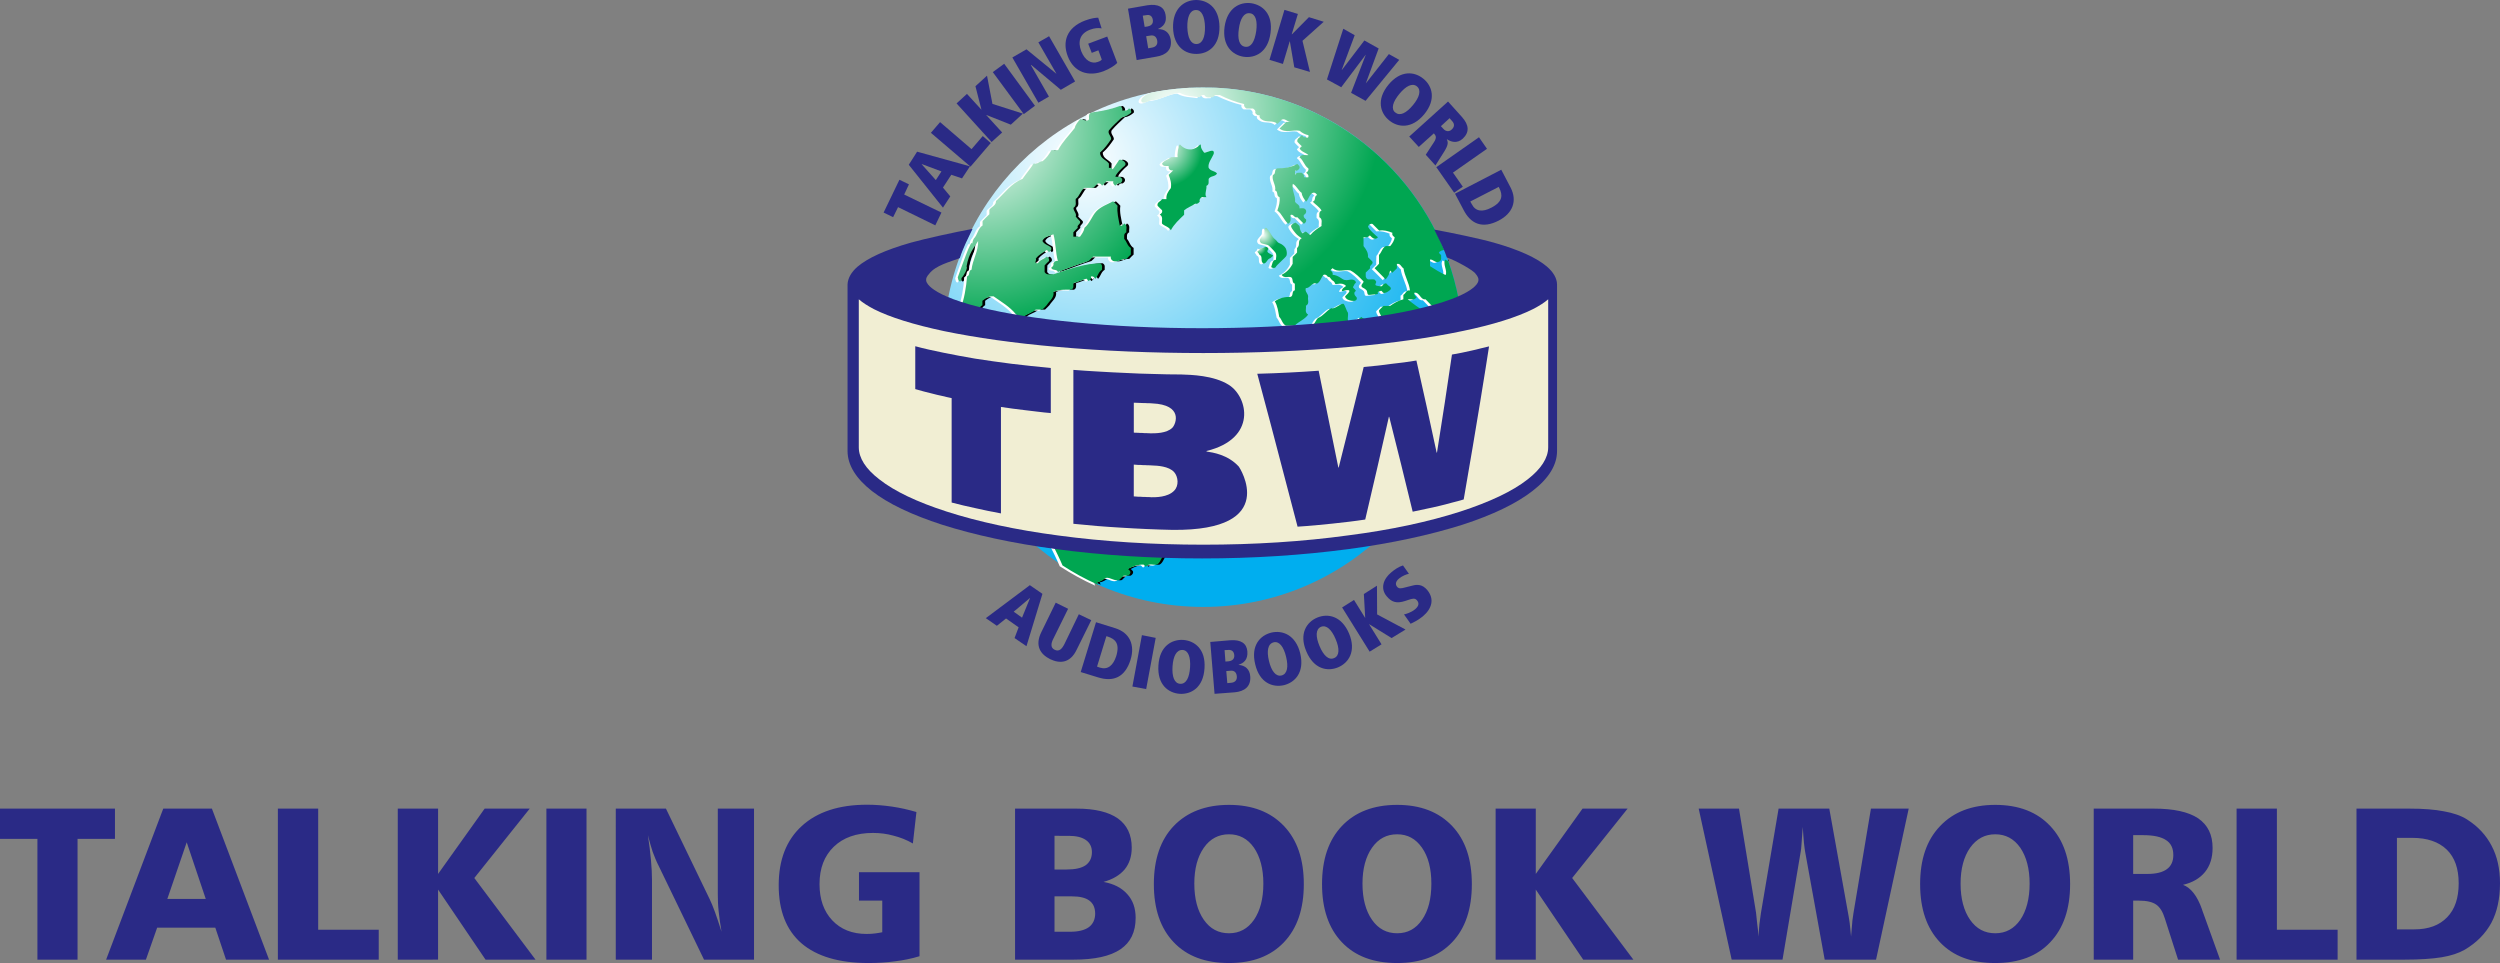 <?xml version="1.0" encoding="utf-8"?>
<!-- Generator: Adobe Illustrator 13.0.0, SVG Export Plug-In . SVG Version: 6.00 Build 14948)  -->
<!DOCTYPE svg PUBLIC "-//W3C//DTD SVG 1.0//EN" "http://www.w3.org/TR/2001/REC-SVG-20010904/DTD/svg10.dtd">
<svg version="1.0" id="Layer_1" xmlns="http://www.w3.org/2000/svg" xmlns:xlink="http://www.w3.org/1999/xlink" x="0px" y="0px"
	 width="191.695px" height="73.843px" viewBox="0 0 191.695 73.843" enable-background="new 0 0 191.695 73.843"
	 xml:space="preserve">
<rect x="0" y="0" width="191.695" height="73.843" fill="#808080" stroke="none"/>
<g>
	<path d="M92.88,12.857c-0.064-0.364,0.262-0.73,0.379-1.057c0.104-0.495-0.535-0.077-0.718-0.09c-0.378-0.457-0.183-0.561-0.3-0.64
		c-0.377,0.431-1.017,0.6-1.564,0c-0.117,0.079-0.222,0.809-0.182,0.979c-0.17,0-0.328,0-0.509,0
		c-0.196,0.195-0.522,0.234-0.679,0.508c0.117,0.234,0.326,0.156,0.508,0.169c-0.025,0.248,0.079,0.365,0.34,0.339
		c-0.104,0.118-0.221,0.222-0.34,0.339c0.131,0.326,0.223,0.665,0.171,1.018c-0.196,0.247-0.378,0.508-0.34,0.847
		c-0.117,0-0.222,0-0.339,0c-0.104,0.182-0.403,0.222-0.339,0.508c0.104,0.118,0.222,0.235,0.339,0.339
		c0.039,0.17-0.052,0.261-0.17,0.339c0.274,0.17,0.131,0.457,0.17,0.691c0.195,0.195,0.521,0.234,0.679,0.508
		c0.247-0.47,0.639-0.822,1.017-1.187c0-0.117,0-0.234,0-0.339c0.26-0.221,0.574-0.326,0.848-0.508
		c0.17,0.04,0.261-0.052,0.34-0.169c-0.04-0.169,0.051-0.26,0.182-0.338c0.104,0,0.221,0,0.326,0
		c-0.157-0.196,0.052-0.587,0.013-0.861c0.235-0.104,0.157-0.312,0.169-0.508c0.066-0.26,0.561-0.195,0.641-0.457
		C93.311,13.078,93.025,13.131,92.88,12.857L92.88,12.857L92.88,12.857z"/>
	<path d="M97.106,20.211c0.274-0.065,0.248-0.352,0.522-0.417c0.143-0.169,0.312-0.169,0.078-0.274
		c-0.236-0.117-0.34-0.156-0.314-0.287c0.014-0.117,0.145-0.169-0.025-0.273c-0.168-0.104-0.326,0.117-0.47,0.065
		c-0.091-0.13-0.064,0.169-0.222,0.208c-0.131,0.091,0.053,0.13,0.104,0.3C97.093,19.651,96.793,20.094,97.106,20.211L97.106,20.211
		L97.106,20.211z"/>
	<path d="M96.923,18.647c0.065,0.039,0.443,0.117,0.508,0.143c0.066,0.026,0.404,0.366,0.548,0.561
		c0.157,0.183,0.054,0.457,0.065,0.574c-0.273-0.026-0.299,0.392-0.365,0.508c-0.051,0.104,0.3,0.171,0.354,0.04
		c0.039-0.131,0.781-0.744,0.82-0.874c0.039-0.131,0.026-0.378-0.064-0.548c-0.079-0.169-0.287-0.338-0.483-0.404
		s-0.144-0.17-0.378-0.34c-0.234-0.169-0.769-1.46-0.769-0.469c0,0.13-0.235,0.3-0.313,0.469
		C96.754,18.477,96.859,18.595,96.923,18.647L96.923,18.647L96.923,18.647z"/>
	<path d="M87.833,7.863c0.223,0.065,0.666-0.234,0.719-0.196c0.573,0.039,1.539-0.561,2.125-0.547
		c0.482,0.273,1.018,0.261,1.525,0.338c0.092-0.117,0.184-0.208,0.352-0.169c0.17,0.287,0.444,0.145,0.679,0.169
		c0.104-0.234,0.326-0.155,0.509-0.169c0.6,0.3,1.212,0.536,1.864,0.692c-0.052,0.156,0.053,0.26,0.17,0.339
		c0.169,0,0.339,0,0.509,0c0.117,0.078,0.222,0.169,0.169,0.338c0.079,0.118,0.17,0.222,0.34,0.17
		c-0.039,0.168,0.052,0.261,0.169,0.338c0.352,0.261,0.861,0.013,1.188,0.339c0.117-0.104,0.233-0.222,0.338-0.339
		c0.273-0.104,0.443,0.196,0.678,0.183c-0.104,0-0.221,0-0.339,0c-0.169,0.169-0.339,0.339-0.509,0.508
		c0.471,0.378,1.031,0.066,1.527,0.169c0.207,0.17,0.43,0.288,0.678,0.34c0.052,0.377-0.248,0.065-0.326,0.169
		c-0.065-0.065-0.117-0.118-0.184-0.169c-0.091,0.182-0.391,0.222-0.338,0.508c0.117,0.118,0.234,0.222,0.338,0.339
		c-0.051,0.052-0.104,0.117-0.168,0.169c0.156,0.274,0.481,0.312,0.678,0.509c-0.223,0.04-0.51-0.117-0.678,0.17
		c0.312,0.221,0.365,0.639,0.678,0.847c0.052,0.169-0.053,0.261-0.17,0.339c0.117,0.092,0.222,0.183,0.17,0.353
		c-0.118,0-0.223,0-0.34-0.014c0.053-0.156-0.052-0.247-0.17-0.339c-0.182,0.013-0.404-0.064-0.508,0.169c0-0.104,0-0.221,0-0.339
		c0.17,0.053,0.261-0.051,0.34-0.169c0.051-0.156-0.053-0.248-0.17-0.339c-0.47,0.274-0.991,0.339-1.525,0.339
		c-0.274,0.065-0.078,0.444-0.34,0.508c-0.117,0.418,0.262,0.77,0.169,1.188c0.262,0.078,0.065,0.443,0.339,0.509
		c0.053,0.364-0.051,0.69-0.182,1.029c0.377,0.261,0.509,0.73,0.848,1.018c0.286-0.169,0.144-0.443,0.17-0.677
		c0.221-0.105,0.287,0.273,0.521,0.169c0.17,0.17,0.326,0.339,0.495,0.508c0.13-0.078,0.222-0.169,0.183-0.338
		c-0.131-0.079-0.222-0.17-0.17-0.339c0.117-0.079,0.209-0.171,0.17-0.34c-0.117-0.247-0.326-0.156-0.508-0.169
		c0.051-0.287-0.248-0.326-0.34-0.509c0.064-0.468-0.287-0.886-0.17-1.368c0.301,0.155,0.405,0.508,0.678,0.69
		c0.027,0.261,0.184,0.469,0.34,0.677c0.195-0.208,0.234-0.534,0.508-0.677c0.17-0.052,0.262,0.052,0.34,0.169
		c-0.26,0.065-0.078,0.443-0.34,0.508c0.223,0.235,0.51,0.392,0.679,0.678c-0.247,0.104-0.157,0.326-0.169,0.509
		c0.286,0.17,0.129,0.457,0.169,0.678c-0.313,0.194-0.626,0.391-0.848,0.678c-0.117,0-0.273-0.248-0.392-0.248
		c-0.208,0.118-0.208,0.208-0.338,0c-0.131-0.222-0.078-0.339-0.117-0.43c-0.053-0.079-0.301-0.261-0.301-0.261
		s-0.391,0.13-0.339,0.3c0.038,0.169,0.339,0.51,0.339,0.51s0.117,0.168,0.457,0.39c-0.365,0.234-0.039,0.469-0.34,0.756
		c0,0.116,0,0.235,0,0.339c-0.117,0.118-0.221,0.235-0.339,0.339c0,0.169,0,0.339,0,0.521c-0.195,0.366-0.47,0.666-0.848,0.848
		c0.17,0.274,0.442,0.13,0.679,0.17c0.26,0.064,0.064,0.443,0.338,0.508c0,0.169,0,0.339,0,0.509
		c-0.273,0.065-0.078,0.443-0.338,0.508c-0.444-0.013-0.836,0.079-1.2,0.339c0.222,0.364,0.261,0.782,0.339,1.187
		c0.209,0.208,0.234,0.535,0.51,0.677c0.233,0,0.455,0,0.678,0c0.312-0.326,0.756-0.469,1.029-0.847
		c-0.287-0.169-0.144-0.443-0.17-0.678c0.287-0.169,0.117-0.443,0.17-0.678c0.014-0.248-0.287-0.404-0.17-0.678
		c0.34,0.026,0.457-0.495,0.848-0.339c0.273-0.143,0.312-0.482,0.509-0.678c0.169-0.052,0.261,0.053,0.339,0.17
		c0.105-0.078,0.209,0.169,0.301,0.234c0.09,0.065,0.195,0.104,0.234,0.261c0.039,0.144,0.377-0.091,0.704,0.078
		c0.313,0.17-0.026,0.131-0.157,0.392c-0.131,0.247,0.234,0.012,0.443,0.039c0.222,0.013,0.066,0.208-0.104,0.365
		c-0.17,0.144-0.131,0.17-0.025,0.288c0.117,0.13,0.703,0.287,0.795,0.064c0.078-0.208-0.158-0.208-0.17-0.443
		c-0.026-0.235,0.234-0.143,0.012-0.339c-0.207-0.195-0.103-0.17-0.038-0.339c0.065-0.169,0.196-0.104,0.104-0.261
		c-0.078-0.143-0.221-0.143-0.339-0.143c-0.104,0-0.288,0.077-0.509,0.026c-0.208-0.065-0.457-0.365-0.912-0.392
		c0.051-0.169-0.053-0.261-0.17-0.339c0.064-0.052,0.117-0.118,0.17-0.169c0.416,0.366,0.912,0.078,1.369,0.169
		c0.391,0.209,0.703,0.535,1.017,0.847c0,0.131-0.17,0.196-0.156,0.353c0.026,0.143,0.156,0.118,0.3,0.248
		c0.143,0.13,0.104,0.13,0.143,0.326c0.053,0.183,0.223,0.077,0.626,0.064c0.404-0.025,0-0.092,0.274-0.221
		c0.273-0.118,0.183,0,0.312,0.091c0.131,0.078,0.301-0.027,0.496-0.17c0.182-0.144,0.078-0.261-0.092-0.378
		c-0.168-0.13-0.13-0.234-0.339-0.118c-0.208,0.13,0,0.223-0.443,0.157c-0.442-0.065-0.04-0.235-0.195-0.391
		c-0.144-0.143,0.026-0.117-0.587-0.117c-0.248-0.118-0.156-0.326-0.169-0.521c0.116-0.104,0.222-0.222,0.339-0.339
		c-0.105-0.222,0.273-0.287,0.17-0.508c-0.117-0.104-0.223-0.222-0.34-0.339c0.039-0.339-0.144-0.6-0.339-0.847
		c0-0.222,0-0.457,0-0.678c0.17,0.039,0.392-0.013,0.47-0.13c-0.039-0.157,0.299,0.508,0.639,0.13
		c-0.117-0.079-0.809-0.691-0.77-0.848c0.092-0.117,0.182-0.221,0.34-0.169c0.182,0.169,0.338,0.338,0.508,0.508
		c0.365-0.065,0.691,0.04,1.03,0.169c-0.052,0.17,0.052,0.261,0.17,0.339c-0.026,0.273-0.196,0.482-0.353,0.678
		c-0.104,0-0.223,0-0.339,0c-0.274,0.156-0.3,0.482-0.509,0.678c0,0.234,0,0.457,0,0.677c-0.117,0.118-0.222,0.235-0.339,0.34
		c0.286,0.287,0.562,0.573,0.848,0.861c0.169-0.208,0.3-0.417,0.339-0.678c0.066,0.052,0.117,0.104,0.17,0.17
		c0.117-0.118,0.234-0.235,0.339-0.339c0-0.118,0-0.235,0-0.339c0.286-0.065,0.325,0.235,0.507,0.339
		c0.093,0.587,0.432,1.108,0.51,1.695c-0.287-0.064-0.326,0.248-0.51,0.339c0,0.118,0,0.235,0,0.34
		c-0.377,0.091-0.703,0.286-1.016,0.508c-0.17,0-0.339,0-0.51,0c-0.115,0.117-0.233,0.221-0.338,0.339
		c-0.025,0.248,0.273,0.417,0.17,0.678c-0.509-0.104-1.057,0.221-1.539-0.17c-0.221,0.261-0.612,0.248-0.848,0.509
		c-0.312-0.235-0.104-0.574-0.17-0.848c-0.117-0.118-0.222-0.573-0.338-0.677c-0.248-0.026-0.666,0.443-0.939,0.338
		c-0.392,0.208-0.587,0.586-1.017,0.756c-0.171,0.169-0.248,0.43-0.418,0.6c-0.456-0.065-0.587,0.547-1.03,0.508
		c-0.052-0.064-0.105-0.116-0.169-0.183c-0.222,0.235-0.456,0.457-0.678,0.691c0.104,0.404-0.326,0.639-0.341,1.018
		c0.287,0.169,0.131,0.442,0.172,0.678c-0.262,0.469-0.652,0.821-1.031,1.186c-0.195,0.705-0.678,1.24-1.017,1.865
		c0.078,0.117,0.169,0.222,0.339,0.17c0,0.221,0,0.457,0,0.678c0.261,0.065,0.078,0.443,0.338,0.508c0,0.171,0,0.341,0,0.51
		c-0.272,0.078-0.077,0.443-0.338,0.508c0.417,0.652,1.029,1.135,1.525,1.709c0.248-0.027,0.404,0.287,0.679,0.169
		c0.169,0.17,0.339,0.339,0.508,0.509c0.287,0,0.561,0,0.847,0c0.196-0.195,0.535-0.234,0.679-0.509
		c0.248,0.026,0.417-0.272,0.679-0.156c0.09,0.118,0.182,0.208,0.338,0.169c0.717-0.547,1.644-0.781,2.218-1.524
		c0.404,0.052,0.052,0.352,0.169,0.509c0.104,0.234,0.326,0.154,0.509,0.169c0.17-0.287,0.443-0.131,0.679-0.169
		c0,0.221,0,0.455,0,0.678c-0.274,0.143-0.301,0.482-0.509,0.678c0.104,0.248,0.325,0.156,0.509,0.17
		c0.208,0.208,0.234,0.534,0.508,0.677c0.078,0.471,0.404,0.862,0.339,1.37c-0.3,0.377-0.483,0.848-0.859,1.187
		c-0.104,0.261,0.194,0.431,0.168,0.679c-0.378,0.639-0.025,1.381-0.339,2.021l0,0c2.869-2.557,4.994-5.934,5.998-9.768
		c-0.051-0.143-0.117-0.274-0.208-0.404c0.34-0.404,0.274-1.004,0.6-1.422c0.169-1.056,0.261-2.125,0.261-3.233
		c0-0.379-0.012-0.757-0.039-1.135c-0.064,0.457-0.143,0.926-0.378,0.86c-0.326-0.182-0.3-0.586-0.77-0.508
		c-0.195-0.326-0.404-0.639-0.509-1.017c-0.795-0.691-1.734-1.187-2.543-1.877c0.234-0.04,0.51,0.117,0.678-0.17
		c-0.117-0.078-0.208-0.17-0.168-0.339c0.416-0.053,0.43,0.561,0.848,0.509c0.521,0.56,1.082,1.082,1.694,1.539
		c-0.091,0.221,0.274,0.286,0.169,0.508c0.118,0.117,0.235,0.222,0.34,0.339c0.443-0.743,0.052-1.644,0.014-2.438
		c-0.196-1.043-0.393-1.773-0.73-2.752c-0.053,0.026,0.144-0.156,0.051-0.248c-0.26,0.288,0.184,0.875,0,1.187
		c-0.416-0.195-0.808-0.43-1.186-0.678c0-0.17,0-0.34,0-0.509c0.248-0.026,0.404,0.288,0.678,0.169
		c0.235-0.104,0.156-0.326,0.17-0.508c-0.053-0.052-0.105-0.118-0.17-0.169c0.039-0.13-0.064-0.196,0.117-0.249
		c-3.521-6.78-9.662-12.112-18.189-12.438c-1.383,0-2.726,0.143-4.018,0.404c-0.208,0.092-0.391,0.17-0.441,0.222
		C87.73,7.511,87.613,7.785,87.833,7.863L87.833,7.863L87.833,7.863z"/>
	<g>
		<path fill="#2A2A86" d="M78.368,47.36l-0.639-0.457l1.238-1.043h0.013L78.368,47.36L78.368,47.36L78.368,47.36z M77.794,48.925
			l0.913,0.625l1.225-4.016l-0.965-0.664l-3.377,2.529l0.848,0.586l0.704-0.561l0.965,0.678L77.794,48.925L77.794,48.925z"/>
		<path fill="#2A2A86" d="M80.78,48.951c-0.208,0.391-0.235,0.717,0.091,0.873c0.339,0.169,0.561-0.065,0.756-0.457l0,0l1.095-2.269
			l0.953,0.457l-1.108,2.242l0,0c-0.496,1.057-1.292,1.109-2.048,0.744c-0.757-0.379-1.187-1.044-0.665-2.086l0,0l1.095-2.244
			l0.951,0.47L80.78,48.951L80.78,48.951z"/>
		<path fill="#2A2A86" d="M84.835,48.781l0.092,0.026l0,0c0.561,0.183,0.964,0.509,0.665,1.499c-0.235,0.73-0.652,1.069-1.251,0.887
			l0,0l-0.222-0.078L84.835,48.781L84.835,48.781L84.835,48.781z M82.867,51.532l1.317,0.404l0,0
			c1.199,0.378,2.086-0.014,2.503-1.342c0.353-1.135-0.053-2.074-1.173-2.426l0,0l-1.474-0.457L82.867,51.532L82.867,51.532z"/>
		<polygon fill="#2A2A86" points="87.561,48.702 88.617,48.911 87.886,52.837 86.83,52.641 87.561,48.702 		"/>
		<path fill="#2A2A86" d="M89.908,51.089c0.053-0.782,0.312-1.277,0.77-1.251c0.443,0.025,0.626,0.561,0.573,1.343
			c-0.052,0.782-0.3,1.277-0.755,1.252l0,0l0,0l0,0C90.039,52.406,89.856,51.871,89.908,51.089L89.908,51.089L89.908,51.089
			L89.908,51.089z M88.826,51.011c-0.104,1.486,0.757,2.125,1.63,2.19c0.874,0.052,1.812-0.469,1.903-1.955
			c0.105-1.474-0.756-2.112-1.63-2.178C89.856,49.016,88.917,49.538,88.826,51.011L88.826,51.011L88.826,51.011z"/>
		<path fill="#2A2A86" d="M94.107,52.38l-0.078-0.925l0.326-0.026l0,0c0.286-0.027,0.457,0.13,0.482,0.43s-0.144,0.471-0.444,0.496
			l0,0L94.107,52.38L94.107,52.38L94.107,52.38z M93.129,53.201l1.538-0.116l0,0c0.756-0.066,1.264-0.444,1.199-1.227
			c-0.039-0.535-0.378-0.834-0.887-0.874l0,0v-0.013l0,0c0.393-0.131,0.718-0.392,0.666-1.029c-0.053-0.601-0.482-0.914-1.331-0.848
			l0,0l-1.513,0.129L93.129,53.201L93.129,53.201L93.129,53.201z M93.963,50.725l-0.065-0.874l0.273-0.013l0,0
			c0.248-0.026,0.443,0.09,0.47,0.392c0.026,0.338-0.195,0.455-0.47,0.481l0,0L93.963,50.725L93.963,50.725z"/>
		<path fill="#2A2A86" d="M97.302,50.685c-0.184-0.77-0.093-1.317,0.364-1.434c0.431-0.104,0.77,0.352,0.952,1.121
			c0.184,0.77,0.091,1.305-0.352,1.422l0,0h-0.013l0,0C97.824,51.897,97.484,51.441,97.302,50.685L97.302,50.685L97.302,50.685
			L97.302,50.685z M96.246,50.933c0.338,1.447,1.355,1.8,2.203,1.604c0.849-0.208,1.592-0.979,1.253-2.427
			c-0.353-1.446-1.37-1.799-2.218-1.604C96.636,48.716,95.893,49.485,96.246,50.933L96.246,50.933L96.246,50.933z"/>
		<path fill="#2A2A86" d="M101.173,49.524c-0.299-0.717-0.299-1.277,0.119-1.461c0.416-0.169,0.82,0.223,1.12,0.939
			c0.313,0.73,0.301,1.291-0.118,1.46l0,0l0,0l0,0C101.878,50.646,101.475,50.255,101.173,49.524L101.173,49.524L101.173,49.524
			L101.173,49.524z M100.17,49.955c0.574,1.368,1.63,1.552,2.438,1.213c0.795-0.34,1.408-1.226,0.834-2.596
			c-0.586-1.369-1.643-1.552-2.451-1.212C100.197,47.699,99.583,48.585,100.17,49.955L100.17,49.955L100.17,49.955z"/>
		<polygon fill="#2A2A86" points="104.996,47.868 104.981,47.868 105.933,49.407 105.021,49.968 102.91,46.577 103.822,46.003 
			104.681,47.387 104.681,47.373 104.578,45.548 105.583,44.908 105.595,47.112 107.773,48.272 106.704,48.925 104.996,47.868 		"/>
		<path fill="#2A2A86" d="M107.656,47.112c0.144-0.026,0.547-0.144,0.847-0.391c0.313-0.262,0.313-0.483,0.157-0.68
			c-0.17-0.207-0.353-0.143-0.679-0.039l0,0l-0.234,0.078l0,0c-0.679,0.223-1.057,0.079-1.422-0.363
			c-0.483-0.574-0.287-1.305,0.365-1.84c0.235-0.195,0.548-0.418,0.888-0.521l0,0l0.455,0.639l0,0
			c-0.195,0.039-0.521,0.17-0.756,0.365c-0.248,0.209-0.312,0.431-0.156,0.627c0.131,0.156,0.273,0.156,0.64,0.052l0,0l0.521-0.131
			l0,0c0.379-0.104,0.782-0.117,1.16,0.339c0.561,0.679,0.365,1.422-0.352,2.021c-0.379,0.312-0.744,0.469-0.926,0.561l0,0
			L107.656,47.112L107.656,47.112z"/>
	</g>
	<g>
		<polygon fill="#2A2A86" points="68.862,15.883 68.483,16.652 67.753,16.299 68.966,13.783 69.696,14.135 69.331,14.917 
			72.188,16.299 71.717,17.278 68.862,15.883 		"/>
		<path fill="#2A2A86" d="M72.188,13.144l-0.431,0.665l-1.082-1.212l0.013-0.014L72.188,13.144L72.188,13.144L72.188,13.144z
			 M73.765,13.679l0.612-0.926l-4.055-1.122l-0.639,1.004l2.621,3.286l0.561-0.861l-0.561-0.678l0.638-0.979L73.765,13.679
			L73.765,13.679z"/>
		<polygon fill="#2A2A86" points="71.379,10.184 72.083,9.363 74.495,11.436 75.356,10.432 75.969,10.966 74.417,12.778 
			71.379,10.184 		"/>
		<polygon fill="#2A2A86" points="75.629,8.815 75.629,8.829 76.843,10.158 76.034,10.888 73.348,7.929 74.144,7.198 75.239,8.397 
			75.252,8.397 74.795,6.611 75.682,5.802 76.099,7.967 78.433,8.711 77.508,9.559 75.629,8.815 		"/>
		<polygon fill="#2A2A86" points="76.125,5.528 76.999,4.89 79.36,8.111 78.499,8.749 76.125,5.528 		"/>
		<polygon fill="#2A2A86" points="79.072,4.981 79.046,4.994 80.429,7.406 79.62,7.876 77.625,4.407 78.708,3.782 80.989,5.646 
			81.001,5.646 79.62,3.247 80.441,2.777 82.436,6.245 81.341,6.885 79.072,4.981 		"/>
		<path fill="#2A2A86" d="M83.44,3.351l1.46-0.548l0.769,2.021l0,0c-0.169,0.182-0.574,0.457-1.056,0.639
			c-1.147,0.43-2.255,0.104-2.738-1.147c-0.431-1.122-0.079-2.204,1.316-2.738c0.483-0.183,0.848-0.222,1.018-0.222l0,0l0.261,0.821
			l0,0c-0.248-0.052-0.561-0.025-0.899,0.104c-0.782,0.3-0.938,0.926-0.666,1.643c0.287,0.73,0.808,1.005,1.278,0.822
			c0.13-0.04,0.247-0.104,0.299-0.183l0,0l-0.26-0.704l-0.509,0.195L83.44,3.351L83.44,3.351z"/>
		<path fill="#2A2A86" d="M88.042,3.704l-0.156-0.926l0.326-0.052l0,0c0.287-0.052,0.471,0.104,0.521,0.391
			c0.053,0.3-0.104,0.482-0.403,0.535l0,0L88.042,3.704L88.042,3.704L88.042,3.704z M87.156,4.604l1.514-0.261l0,0
			c0.743-0.117,1.226-0.535,1.096-1.317C89.673,2.491,89.308,2.23,88.8,2.23l0,0V2.217l0,0c0.378-0.169,0.69-0.457,0.573-1.083
			c-0.091-0.586-0.562-0.86-1.396-0.73l0,0l-1.486,0.261L87.156,4.604L87.156,4.604L87.156,4.604z M87.769,2.061L87.626,1.2
			L87.9,1.161l0,0c0.248-0.053,0.443,0.052,0.496,0.352c0.051,0.338-0.157,0.469-0.418,0.521l0,0L87.769,2.061L87.769,2.061z"/>
		<path fill="#2A2A86" d="M91.042,2.086c-0.013-0.783,0.196-1.304,0.652-1.317s0.678,0.508,0.703,1.291
			c0.014,0.782-0.195,1.303-0.651,1.317l0,0l0,0l0,0C91.291,3.377,91.069,2.882,91.042,2.086L91.042,2.086L91.042,2.086
			L91.042,2.086z M89.947,2.113c0.04,1.486,0.951,2.047,1.826,2.021c0.873-0.013,1.76-0.612,1.733-2.099
			C93.481,0.548,92.554-0.013,91.682,0C90.821,0.025,89.921,0.626,89.947,2.113L89.947,2.113L89.947,2.113z"/>
		<path fill="#2A2A86" d="M94.994,2.204c0.104-0.77,0.391-1.252,0.848-1.187c0.443,0.052,0.587,0.6,0.482,1.369
			c-0.117,0.795-0.393,1.266-0.848,1.2l0,0l0,0l0,0C95.021,3.521,94.876,2.986,94.994,2.204L94.994,2.204L94.994,2.204L94.994,2.204
			z M93.898,2.061c-0.195,1.46,0.613,2.165,1.475,2.294c0.873,0.117,1.85-0.339,2.046-1.812c0.21-1.474-0.612-2.165-1.474-2.296
			C95.085,0.13,94.107,0.587,93.898,2.061L93.898,2.061L93.898,2.061z"/>
		<polygon fill="#2A2A86" points="98.906,3.182 98.892,3.168 98.371,4.902 97.341,4.59 98.488,0.757 99.519,1.069 99.049,2.62 
			99.061,2.633 100.366,1.317 101.5,1.669 99.871,3.129 100.444,5.515 99.244,5.163 98.906,3.182 		"/>
		<polygon fill="#2A2A86" points="104.721,4.212 104.708,4.212 102.843,6.689 101.748,6.09 103,2.204 103.875,2.7 102.882,5.359 
			102.896,5.359 104.617,3.104 105.712,3.716 104.734,6.377 104.734,6.39 106.496,4.147 107.29,4.59 104.708,7.732 103.599,7.12 
			104.721,4.212 		"/>
		<path fill="#2A2A86" d="M107.303,7.198c0.496-0.601,0.991-0.86,1.343-0.575c0.353,0.288,0.195,0.834-0.301,1.435
			c-0.508,0.613-1.004,0.861-1.342,0.573l0,0h-0.014l0,0C106.638,8.345,106.794,7.811,107.303,7.198L107.303,7.198L107.303,7.198
			L107.303,7.198z M106.456,6.506c-0.938,1.148-0.614,2.178,0.065,2.726c0.665,0.548,1.734,0.678,2.686-0.469
			c0.939-1.147,0.613-2.178-0.064-2.725C108.463,5.477,107.394,5.359,106.456,6.506L106.456,6.506L106.456,6.506z"/>
		<path fill="#2A2A86" d="M110.486,9.675l0.664-0.612l0.195,0.221l0,0c0.222,0.235,0.169,0.47-0.039,0.653
			c-0.184,0.183-0.457,0.143-0.613-0.04l0,0L110.486,9.675L110.486,9.675L110.486,9.675z M109.324,11.866l0.743,0.822l0.691-1.095
			l0,0c0.3-0.496,0.286-0.679,0.183-0.9l0,0l0.013-0.013l0,0c0.3,0.195,0.757,0.352,1.2-0.039c0.548-0.509,0.482-1.069-0.053-1.669
			l0,0l-1.068-1.187l-2.975,2.686l0.731,0.795l1.16-1.043l0.026,0.04l0,0c0.117,0.13,0.208,0.287-0.014,0.626l0,0L109.324,11.866
			L109.324,11.866z"/>
		<polygon fill="#2A2A86" points="113.405,10.523 114.019,11.41 111.41,13.235 112.166,14.317 111.501,14.774 110.133,12.818 
			113.405,10.523 		"/>
		<path fill="#2A2A86" d="M114.919,14.331l0.038,0.078l0,0c0.261,0.522,0.312,1.043-0.601,1.513
			c-0.69,0.366-1.225,0.287-1.499-0.261l0,0l-0.118-0.209L114.919,14.331L114.919,14.331L114.919,14.331z M111.567,14.852
			l0.64,1.213l0,0c0.573,1.134,1.473,1.486,2.713,0.848c1.055-0.548,1.446-1.487,0.911-2.53l0,0l-0.718-1.369L111.567,14.852
			L111.567,14.852z"/>
	</g>
	<g>
		<radialGradient id="SVGID_1_" cx="83.061" cy="12.252" r="31.467" gradientUnits="userSpaceOnUse">
			<stop  offset="0" style="stop-color:#FFFFFF"/>
			<stop  offset="1" style="stop-color:#00AEEF"/>
		</radialGradient>
		<path fill="url(#SVGID_1_)" d="M72.345,26.627c0-10.993,8.931-19.925,19.911-19.925c10.992,0,19.924,8.932,19.924,19.925
			c0,10.992-8.932,19.911-19.924,19.911C81.276,46.538,72.345,37.619,72.345,26.627L72.345,26.627L72.345,26.627z"/>
		<path d="M85.005,44.309c0.352-0.052,0.652,0.274,1.018,0.169c0.117-0.117,0.221-0.221,0.339-0.338c0.116,0,0.234,0,0.339,0
			c0.117-0.078,0.222-0.171,0.169-0.34c-0.052-0.064-0.104-0.117-0.169-0.17c0.378-0.209,0.756-0.352,1.199-0.338
			c0.053,0.052,0.105,0.117,0.17,0.168c0.222-0.312,0.561-0.104,0.847-0.168c0.274-0.145,0.3-0.471,0.509-0.678
			c-0.117-0.418,0.157-0.783,0.17-1.188c0.117,0,0.234,0,0.34,0c0.168-0.195,0.299-0.418,0.338-0.678
			c0.287,0.064,0.339-0.235,0.509-0.326c-0.091-0.223,0.273-0.287,0.183-0.509c-0.17-0.169-0.339-0.339-0.509-0.509
			c-0.169,0-0.339,0-0.521,0c-0.145-0.286-0.471-0.312-0.666-0.521c-0.117,0-0.234,0-0.353,0c-0.104-0.104-0.222-0.221-0.339-0.338
			c-0.352-0.066-0.691,0.037-1.017,0.169c-0.235-0.104-0.156-0.326-0.17-0.509c-0.169-0.17-0.339-0.339-0.509-0.509
			c-0.104,0-0.221,0-0.338,0c-0.119,0.104-0.222,0.222-0.339,0.339c-0.169,0-0.339,0-0.509,0c-0.17-0.169-0.339-0.339-0.508-0.509
			c-0.052-0.169,0.052-0.26,0.169-0.352c0.169,0.053,0.261-0.039,0.339-0.156c-0.366-0.638-0.821-1.2-1.356-1.708
			c-0.313,0.104-0.535-0.273-0.848-0.17c-0.391-0.469-0.978-0.703-1.343-1.199c-0.312-0.273-0.391-0.717-0.677-1.018
			c-0.287,0-0.574,0-0.847,0c-0.288-0.286-0.574-0.573-0.849-0.848c-0.208,0.025-0.352-0.078-0.508-0.17
			c-0.273-0.025-0.482-0.182-0.678-0.351c-0.17-0.04-0.248,0.077-0.326,0.194c-0.13,0.092-0.613-0.104-0.652-0.234
			c-0.052-0.131-0.222-0.131-0.261-0.3s0,0-0.47,0c-0.456,0-0.208-0.248-0.287-0.339c-0.091-0.078-0.091-0.379-0.169-0.717
			c-0.091-0.34,0.339-0.131-0.052-0.47c-0.078-0.313,0.118-0.573,0.183-0.847c-0.313-0.223-0.365-0.641-0.677-0.85
			c-0.04-0.233,0.104-0.521-0.17-0.689c0.234-0.105,0.156-0.326,0.17-0.509c0.168,0.052,0.261-0.052,0.338-0.169
			c0.065-0.287-0.247-0.327-0.338-0.509c-0.17,0.169-0.34,0.339-0.509,0.509c-0.299-0.041-0.248-0.431-0.509-0.509
			c-0.013-0.678-0.039-1.37,0.17-2.035c0.209-0.208,0.234-0.535,0.508-0.678c0-0.117,0-0.235,0-0.339
			c0.261-0.196,0.508-0.378,0.861-0.339c0.586,0.417,1.226,0.782,1.695,1.356c0.378,0.288,0.065,0.691,0.157,1.017
			c-0.313,0.236-0.105,0.575-0.17,0.848c0.064,0.065,0.117,0.117,0.17,0.17c0.117-0.105,0.233-0.222,0.338-0.339
			c0.013-0.443,0.013-0.9,0.013-1.357c0.235-0.365,0.717-0.377,1.017-0.678c0.17,0,0.339,0,0.509,0
			c0.118-0.104,0.222-0.222,0.339-0.339c0.194-0.326,0.586-0.548,0.508-1.018c0.443-0.195,0.9-0.182,1.369-0.169
			c0.222-0.104,0.156-0.313,0.169-0.508c0.339-0.079,0.651-0.248,1.004-0.339c0.053,0.065,0.118,0.117,0.169,0.183
			c0.118-0.092,0.222-0.183,0.17-0.353c0.169-0.039,0.26,0.053,0.339,0.183c0.209-0.209,0.234-0.535,0.508-0.691
			c-0.013-0.182,0.078-0.391-0.169-0.508c-1.239,0.052-2.387,0.456-3.547,0.847c-0.234-0.039-0.521,0.118-0.69-0.169
			c0-0.169,0-0.339,0.013-0.508c0.104-0.118,0.222-0.235,0.339-0.339c0.039-0.17-0.052-0.261-0.17-0.339
			c-0.208,0.195-0.535,0.234-0.677,0.509c-0.392,0.038-0.066-0.261-0.183-0.339c0.222-0.313,0.561-0.47,0.86-0.678
			c0.053,0.052,0.105,0.104,0.17,0.169c0.118-0.092,0.208-0.182,0.169-0.339c-0.208-0.209-0.534-0.234-0.677-0.521
			c0.169-0.339,0.534-0.378,0.847-0.509c0.183,0.679,0.157,1.382,0.339,2.048c-0.169-0.052-0.26,0.051-0.339,0.169
			c0.039,0.169-0.052,0.261-0.17,0.338c0.066,0.261,0.431,0.08,0.509,0.339c0.782-0.3,1.552-0.599,2.36-0.847
			c0.118-0.105,0.235-0.222,0.339-0.339c0.456,0,0.913,0,1.369,0c-0.052,0.169,0.039,0.261,0.17,0.339
			c0.365,0.13,0.652-0.209,1.018-0.156c0.104-0.118,0.221-0.235,0.339-0.34c0-0.169,0-0.339,0-0.508
			c-0.274-0.156-0.313-0.482-0.509-0.69c0.012-0.184-0.065-0.392,0.17-0.509c-0.039-0.235,0.117-0.509-0.17-0.678
			c-0.078,0.117-0.17,0.221-0.339,0.169c-0.092-0.508-0.248-1.005-0.169-1.526c-0.104-0.117-0.222-0.234-0.339-0.338
			c-0.443,0.234-0.965,0.404-1.304,0.769c-0.327,0.365-0.495,0.926-0.9,1.265c-0.038,0.26-0.196,0.469-0.352,0.678
			c-0.169,0-0.339,0-0.496,0c0-0.118,0-0.235,0-0.339c0.104-0.118,0.222-0.235,0.326-0.339c-0.092-0.222,0.273-0.288,0.183-0.509
			c-0.118-0.117-0.234-0.234-0.352-0.352c0.118-0.261-0.17-0.431-0.157-0.678c0.274-0.169,0.13-0.443,0.17-0.678
			c0.312-0.208,0.364-0.625,0.677-0.848c0.223,0,0.457,0,0.678,0c0.117-0.105,0.222-0.222,0.339-0.339
			c0.169-0.039,0.26,0.053,0.339,0.17c0.117-0.104,0.234-0.222,0.339-0.338c0.169,0,0.338,0,0.508,0
			c-0.04,0.168,0.052,0.26,0.169,0.338c0.091-0.117,0.183-0.208,0.339-0.17c0.13-0.078,0.222-0.168,0.182-0.326
			c-0.117-0.248-0.326-0.169-0.508-0.183c-0.052-0.157,0.561-0.743,0.677-0.821c0.314-0.274-0.377-0.639-0.43-0.43
			c-0.052,0.065-0.404,0.626-0.469,0.678c-0.078-0.117-0.13-0.143-0.3-0.104c0-0.118,0-0.222,0.013-0.339
			c-0.209-0.3-0.691-0.378-0.678-0.848c0.339-0.286,0.6-0.651,0.848-1.016c0.013-0.248-0.287-0.417-0.17-0.678
			c0.313-0.379,0.678-0.691,1.017-1.018c0.274-0.026,0.483-0.183,0.678-0.338c0.053-0.169-0.039-0.26-0.17-0.34
			c-0.104,0.235-0.326,0.157-0.508,0.171c0.052-0.171-0.052-0.262-0.17-0.353c-0.704,0.261-1.435,0.417-2.177,0.508
			c-0.039,0.014-0.065,0.026-0.104,0.052c-0.144,0.117-0.079,0.3-0.092,0.457c-0.117,0.248-0.496-0.014-0.678,0
			c-0.169,0.196-0.392,0.418-0.43,0.679c-0.43,0.572-0.913,1.029-1.265,1.694c-0.17,0-0.34,0-0.509,0
			c-0.182,0.327-0.391,0.625-0.678,0.848c-0.247-0.013-0.417,0.288-0.69,0.169c-0.248,0.418-0.574,0.783-0.848,1.188
			c-0.873,0.339-1.382,1.108-2.034,1.695c0.013,0.365-0.378,0.443-0.521,0.678c0,0.118,0,0.235,0,0.34
			c-0.17,0.169-0.339,0.339-0.508,0.521c0,0.104,0,0.222,0,0.338c-0.365,0.234-0.392,0.718-0.678,1.017
			c-0.078,0.157-0.118,0.313-0.105,0.418c-0.038-0.64-0.899,1.982-1.121,2.542c0.079,0.482,0.314,0.352,0.287,0.052
			c0.196-0.195,0.496-0.743,0.391-0.899c0.169-1.03,0.574-1.408,0.887-1.943c0.027,0.783-0.444,1.447-0.508,2.204
			c-0.274,0.065-0.078,0.444-0.353,0.508c-0.064,0.874-0.195,1.721-0.508,2.543c-0.117,0.912,0.261,1.721,0.508,2.556
			c0.065,0.26,0.444,0.078,0.509,0.339c0,0.235,0,0.456,0,0.678c0.3,0.442,0.509,0.938,0.848,1.369
			c-0.013,0.273-0.013,0.561-0.013,0.846c0.274,0.066,0.079,0.445,0.339,0.51c0,0.3-0.039,0.131,0,0.509
			c0.052,0.378-0.078,0.717,0.17,0.809c0.261,0.077,0.169,0.038,0.261,0.247c0.077,0.222-0.092,0.431,0.299,0.353
			c0.378-0.091,0.378-0.339,0.548-0.17c0.143,0.144,0.274,0.144,0.378,0.248c0.04-0.053,0.13-0.091,0.053,0.065
			c0.13,0.078,0.038,0.325-0.013,0.495c-0.288,0.339-0.118,0.821-0.339,1.187c-0.078,0.118-0.17,0.209-0.339,0.17
			c-0.118,0.078-0.222,0.17-0.17,0.338c0.118,0.079,0.209,0.17,0.17,0.34c-0.052,0.053-0.118,0.105-0.17,0.17
			c0.052,0.052,0.105,0.117,0.17,0.17c-0.248,0.104-0.156,0.326-0.17,0.508c0.288,0.757,0.757,1.435,1.018,2.204
			c0.169,0.183,0.339,0.353,0.509,0.521c-0.105,0.222,0.26,0.286,0.169,0.508c0.404,0.535,1.003,0.81,1.525,1.187
			c0.417,1.2,1.083,2.295,1.578,3.469c0.848,0.562,1.76,1.057,2.712,1.475c-0.013-0.04-0.039-0.105-0.065-0.184
			C84.588,44.622,84.796,44.466,85.005,44.309L85.005,44.309L85.005,44.309z"/>
		<g>
			<path fill="#FFFFFF" d="M92.464,12.922c-0.053-0.352,0.26-0.73,0.391-1.056c0.104-0.496-0.547-0.078-0.729-0.09
				c-0.379-0.457-0.171-0.548-0.288-0.64c-0.392,0.43-1.017,0.6-1.577,0c-0.117,0.079-0.222,0.809-0.169,0.978
				c-0.17,0-0.34,0-0.509,0c-0.209,0.208-0.534,0.235-0.678,0.509c0.103,0.234,0.312,0.156,0.508,0.169
				c-0.026,0.249,0.078,0.378,0.339,0.34c-0.117,0.117-0.234,0.234-0.339,0.338c0.117,0.326,0.222,0.665,0.156,1.017
				c-0.183,0.261-0.378,0.509-0.339,0.86c-0.104-0.012-0.223-0.012-0.34-0.012c-0.09,0.183-0.404,0.234-0.338,0.508
				c0.117,0.117,0.221,0.235,0.338,0.352c0.053,0.157-0.051,0.248-0.168,0.339c0.285,0.169,0.131,0.444,0.168,0.678
				c0.197,0.195,0.535,0.235,0.679,0.509c0.261-0.47,0.651-0.822,1.018-1.187c0-0.118,0-0.222,0-0.339
				c0.261-0.221,0.586-0.312,0.859-0.508c0.157,0.04,0.249-0.052,0.341-0.169c-0.053-0.17,0.051-0.261,0.168-0.339
				c0.105,0,0.223,0.013,0.34,0.013c-0.169-0.209,0.039-0.6,0-0.861c0.234-0.104,0.156-0.326,0.17-0.509
				c0.064-0.273,0.573-0.209,0.639-0.469C92.907,13.144,92.621,13.196,92.464,12.922L92.464,12.922L92.464,12.922z"/>
			<path fill="#FFFFFF" d="M96.702,20.276c0.261-0.065,0.248-0.352,0.508-0.417c0.145-0.17,0.313-0.17,0.093-0.275
				c-0.236-0.104-0.34-0.156-0.326-0.273c0.025-0.131,0.156-0.171-0.014-0.287c-0.169-0.104-0.339,0.131-0.482,0.065
				c-0.078-0.117-0.064,0.17-0.222,0.209c-0.118,0.091,0.052,0.143,0.104,0.3C96.689,19.729,96.375,20.16,96.702,20.276
				L96.702,20.276L96.702,20.276z"/>
			<path fill="#FFFFFF" d="M96.506,18.712c0.065,0.039,0.456,0.13,0.521,0.143c0.053,0.026,0.392,0.365,0.549,0.561
				c0.143,0.183,0.039,0.469,0.064,0.574c-0.286-0.026-0.299,0.404-0.365,0.508c-0.065,0.105,0.301,0.169,0.34,0.039
				c0.039-0.13,0.783-0.743,0.834-0.86c0.039-0.13,0.014-0.391-0.065-0.561c-0.091-0.17-0.3-0.338-0.495-0.404
				c-0.182-0.065-0.143-0.17-0.378-0.339c-0.235-0.169-0.756-1.46-0.756-0.469c0,0.129-0.235,0.3-0.326,0.469
				C96.336,18.542,96.454,18.673,96.506,18.712L96.506,18.712L96.506,18.712z"/>
			<path fill="#FFFFFF" d="M87.417,7.929c0.234,0.077,0.665-0.236,0.73-0.196c0.561,0.04,1.525-0.561,2.125-0.547
				c0.47,0.273,1.004,0.261,1.525,0.339c0.078-0.118,0.17-0.208,0.34-0.156c0.17,0.273,0.443,0.13,0.678,0.169
				c0.104-0.249,0.326-0.157,0.509-0.169c0.601,0.287,1.212,0.521,1.864,0.678c-0.039,0.169,0.053,0.26,0.17,0.34
				c0.17,0,0.339,0,0.508,0c0.131,0.091,0.223,0.182,0.17,0.339c0.091,0.117,0.183,0.221,0.339,0.169
				c-0.039,0.17,0.053,0.261,0.183,0.339c0.353,0.274,0.848,0.027,1.188,0.352c0.104-0.117,0.221-0.234,0.338-0.339
				c0.262-0.118,0.43,0.183,0.678,0.169c-0.116,0-0.234,0-0.338,0c-0.169,0.169-0.34,0.339-0.51,0.509
				c0.47,0.391,1.018,0.065,1.527,0.169c0.195,0.169,0.416,0.299,0.677,0.339c0.053,0.378-0.247,0.065-0.339,0.169
				c-0.066-0.052-0.117-0.117-0.17-0.169c-0.104,0.182-0.403,0.222-0.339,0.508c0.104,0.117,0.222,0.234,0.339,0.338
				c-0.064,0.065-0.117,0.118-0.168,0.17c0.143,0.274,0.469,0.313,0.677,0.509c-0.233,0.039-0.509-0.104-0.677,0.169
				c0.3,0.222,0.364,0.639,0.677,0.861c0.039,0.157-0.052,0.248-0.183,0.339c0.131,0.078,0.222,0.169,0.183,0.339
				c-0.116,0-0.233,0-0.352,0c0.052-0.169-0.04-0.261-0.169-0.339c-0.184,0.013-0.392-0.079-0.51,0.169c0-0.117,0-0.235,0-0.339
				c0.17,0.039,0.262-0.053,0.34-0.17c0.053-0.169-0.04-0.261-0.17-0.352c-0.469,0.287-0.99,0.339-1.526,0.339
				c-0.261,0.066-0.077,0.443-0.339,0.509c-0.117,0.43,0.262,0.782,0.17,1.199c0.262,0.065,0.066,0.431,0.34,0.509
				c0.052,0.352-0.053,0.691-0.171,1.017c0.378,0.26,0.496,0.73,0.849,1.017c0.273-0.17,0.13-0.443,0.17-0.679
				c0.222-0.104,0.286,0.275,0.508,0.17c0.17,0.169,0.34,0.338,0.509,0.508c0.118-0.078,0.208-0.17,0.169-0.339
				c-0.117-0.078-0.223-0.169-0.169-0.339c0.118-0.078,0.222-0.169,0.169-0.338c-0.104-0.235-0.326-0.157-0.508-0.169
				c0.064-0.288-0.248-0.326-0.34-0.509c0.066-0.47-0.285-0.887-0.17-1.356c0.313,0.144,0.405,0.496,0.68,0.678
				c0.025,0.274,0.182,0.47,0.338,0.679c0.209-0.195,0.235-0.534,0.509-0.679c0.169-0.039,0.261,0.052,0.339,0.169
				c-0.26,0.066-0.064,0.443-0.339,0.509c0.222,0.235,0.509,0.404,0.679,0.678c-0.234,0.117-0.156,0.326-0.17,0.509
				c0.287,0.182,0.131,0.457,0.17,0.69c-0.314,0.183-0.613,0.378-0.848,0.678c-0.118,0-0.273-0.26-0.379-0.26
				c-0.221,0.13-0.221,0.208-0.352,0c-0.117-0.209-0.078-0.339-0.117-0.431c-0.04-0.078-0.3-0.247-0.3-0.247
				s-0.378,0.117-0.339,0.287c0.038,0.182,0.339,0.521,0.339,0.521s0.13,0.169,0.47,0.378c-0.379,0.248-0.053,0.469-0.34,0.77
				c-0.014,0.104-0.014,0.222-0.014,0.339c-0.104,0.104-0.221,0.222-0.338,0.339c0,0.17,0,0.339,0,0.509
				c-0.183,0.378-0.457,0.665-0.848,0.847c0.169,0.288,0.443,0.131,0.678,0.169c0.273,0.066,0.078,0.444,0.339,0.509
				c0,0.17,0,0.339,0,0.509c-0.261,0.064-0.078,0.443-0.339,0.508c-0.431-0.013-0.834,0.078-1.188,0.339
				c0.223,0.365,0.248,0.782,0.34,1.187c0.195,0.208,0.221,0.535,0.51,0.691c0.221,0,0.441,0,0.677,0
				c0.3-0.326,0.757-0.483,1.018-0.849c-0.287-0.168-0.13-0.456-0.17-0.677c0.3-0.17,0.118-0.456,0.17-0.691
				c0.025-0.235-0.274-0.404-0.17-0.678c0.339,0.026,0.47-0.482,0.848-0.339c0.286-0.143,0.313-0.469,0.522-0.678
				c0.155-0.038,0.247,0.052,0.338,0.169c0.105-0.078,0.209,0.17,0.287,0.235c0.092,0.065,0.195,0.104,0.234,0.261
				c0.053,0.144,0.392-0.078,0.705,0.091c0.312,0.169-0.027,0.117-0.144,0.378c-0.132,0.248,0.222,0.013,0.442,0.039
				c0.209,0.026,0.066,0.209-0.104,0.365c-0.17,0.144-0.131,0.17-0.026,0.3c0.104,0.118,0.704,0.274,0.783,0.065
				c0.09-0.222-0.145-0.222-0.171-0.457c-0.012-0.234,0.236-0.143,0.026-0.338c-0.208-0.183-0.104-0.17-0.038-0.339
				c0.064-0.169,0.183-0.104,0.104-0.247c-0.092-0.158-0.235-0.158-0.34-0.158c-0.104,0-0.299,0.092-0.508,0.026
				c-0.222-0.065-0.47-0.365-0.913-0.392c0.04-0.156-0.052-0.247-0.169-0.338c0.052-0.052,0.104-0.104,0.169-0.169
				c0.419,0.378,0.913,0.091,1.356,0.169c0.404,0.208,0.717,0.535,1.018,0.861c0,0.13-0.17,0.182-0.145,0.339
				c0.014,0.143,0.145,0.129,0.288,0.247c0.155,0.131,0.104,0.131,0.155,0.326c0.039,0.196,0.209,0.092,0.615,0.065
				c0.402-0.026,0-0.091,0.271-0.208c0.275-0.13,0.196,0,0.326,0.079c0.117,0.091,0.287-0.013,0.482-0.17
				c0.196-0.143,0.092-0.248-0.078-0.378c-0.169-0.13-0.13-0.234-0.338-0.104c-0.223,0.117,0,0.208-0.457,0.144
				c-0.443-0.066-0.039-0.235-0.184-0.379c-0.156-0.156,0.014-0.13-0.6-0.13c-0.234-0.104-0.155-0.326-0.169-0.509
				c0.118-0.117,0.235-0.234,0.339-0.339c-0.091-0.222,0.273-0.287,0.17-0.509c-0.104-0.117-0.223-0.235-0.34-0.339
				c0.04-0.352-0.143-0.6-0.338-0.86c0-0.221,0-0.444,0.014-0.678c0.155,0.051,0.377,0,0.456-0.131
				c-0.04-0.157,0.312,0.508,0.639,0.131c-0.118-0.079-0.81-0.678-0.757-0.849c0.078-0.117,0.17-0.208,0.34-0.169
				c0.169,0.169,0.338,0.339,0.508,0.508c0.352-0.052,0.691,0.052,1.018,0.17c-0.053,0.169,0.051,0.261,0.168,0.352
				c-0.024,0.261-0.182,0.469-0.338,0.678c-0.117,0-0.234,0-0.339,0c-0.274,0.144-0.313,0.47-0.509,0.678
				c-0.014,0.222-0.014,0.443-0.014,0.678c-0.104,0.104-0.221,0.221-0.338,0.339c0.287,0.288,0.574,0.561,0.847,0.848
				c0.17-0.195,0.3-0.417,0.339-0.678c0.066,0.052,0.119,0.118,0.184,0.169c0.104-0.117,0.221-0.221,0.339-0.339
				c0-0.118,0-0.222,0-0.339c0.287-0.065,0.325,0.248,0.509,0.339c0.077,0.6,0.43,1.108,0.508,1.695
				c-0.287-0.053-0.338,0.247-0.521,0.339c0,0.117,0,0.234,0,0.352c-0.379,0.079-0.704,0.274-1.018,0.496c-0.169,0-0.339,0-0.508,0
				c-0.117,0.117-0.222,0.234-0.34,0.338c-0.025,0.249,0.287,0.418,0.17,0.691c-0.508-0.104-1.057,0.209-1.525-0.182
				c-0.234,0.26-0.625,0.247-0.861,0.508c-0.312-0.236-0.104-0.561-0.156-0.848c-0.117-0.118-0.234-0.562-0.338-0.679
				c-0.248-0.025-0.678,0.457-0.939,0.339c-0.403,0.208-0.6,0.587-1.018,0.756c-0.182,0.17-0.26,0.431-0.43,0.601
				c-0.457-0.065-0.574,0.547-1.018,0.508c-0.064-0.065-0.116-0.117-0.17-0.169c-0.234,0.221-0.455,0.443-0.69,0.677
				c0.104,0.405-0.312,0.639-0.339,1.017c0.287,0.17,0.131,0.443,0.169,0.679c-0.247,0.469-0.638,0.821-1.017,1.187
				c-0.195,0.704-0.691,1.238-1.03,1.864c0.092,0.117,0.183,0.222,0.339,0.169c0,0.235,0,0.457,0,0.679
				c0.274,0.078,0.079,0.442,0.34,0.522c0,0.169,0,0.338,0,0.508c-0.261,0.064-0.065,0.443-0.34,0.508
				c0.418,0.652,1.031,1.121,1.526,1.695c0.247-0.012,0.404,0.287,0.678,0.17c0.17,0.17,0.339,0.339,0.508,0.521
				c0.288,0,0.575,0,0.849,0c0.208-0.209,0.534-0.234,0.691-0.508c0.234,0.012,0.403-0.287,0.678-0.17
				c0.078,0.117,0.169,0.209,0.338,0.17c0.705-0.549,1.631-0.783,2.204-1.526c0.405,0.052,0.052,0.365,0.17,0.509
				c0.117,0.234,0.325,0.156,0.509,0.17c0.17-0.287,0.455-0.131,0.678-0.17c0,0.234,0,0.457,0,0.678
				c-0.273,0.156-0.3,0.482-0.508,0.678c0.117,0.248,0.326,0.156,0.508,0.17c0.209,0.209,0.234,0.535,0.508,0.691
				c0.092,0.457,0.405,0.86,0.34,1.355c-0.3,0.379-0.482,0.848-0.848,1.188c-0.117,0.273,0.183,0.43,0.169,0.678
				c-0.392,0.639-0.025,1.383-0.351,2.034h0.012c2.869-2.556,4.982-5.946,5.986-9.78c-0.053-0.143-0.118-0.273-0.197-0.403
				c0.34-0.404,0.262-1.005,0.588-1.422c0.17-1.044,0.261-2.126,0.261-3.234c0-0.378-0.014-0.756-0.026-1.134
				c-0.064,0.469-0.156,0.927-0.391,0.875c-0.326-0.196-0.301-0.588-0.757-0.522c-0.208-0.313-0.417-0.639-0.509-1.016
				c-0.809-0.679-1.747-1.188-2.556-1.866c0.235-0.039,0.522,0.104,0.691-0.169c-0.13-0.091-0.222-0.183-0.169-0.352
				c0.416-0.04,0.43,0.573,0.848,0.521c0.52,0.561,1.081,1.07,1.694,1.525c-0.104,0.222,0.261,0.288,0.17,0.509
				c0.104,0.117,0.222,0.233,0.339,0.338c0.443-0.743,0.379-1.539,0.339-2.321c-0.196-1.042-0.47-2.061-0.808-3.038
				c-0.053,0.025-0.105,0.025-0.209-0.078c-0.262,0.3,0.195,0.874,0,1.2c-0.418-0.196-0.809-0.431-1.188-0.691
				c0-0.169,0-0.339,0-0.508c0.248-0.013,0.418,0.287,0.679,0.169c0.247-0.104,0.156-0.326,0.169-0.508
				c-0.052-0.053-0.104-0.104-0.169-0.169c0.039-0.13,0.222-0.182,0.404-0.234c-2.96-7.289-10.132-12.453-18.478-12.453
				c-1.369,0-2.713,0.144-4.016,0.404c-0.209,0.091-0.391,0.182-0.443,0.221C87.314,7.589,87.196,7.863,87.417,7.929L87.417,7.929
				L87.417,7.929z"/>
			<path fill="#FFFFFF" d="M84.588,44.374c0.365-0.053,0.652,0.287,1.017,0.169c0.117-0.117,0.235-0.222,0.353-0.339
				c0.103,0,0.221,0,0.339,0c0.117-0.078,0.208-0.17,0.17-0.339c-0.066-0.052-0.118-0.104-0.17-0.169
				c0.365-0.209,0.756-0.353,1.186-0.34c0.053,0.064,0.118,0.117,0.17,0.17c0.234-0.312,0.561-0.105,0.848-0.17
				c0.273-0.143,0.312-0.47,0.508-0.678c-0.117-0.418,0.171-0.782,0.184-1.187c0.105,0,0.222,0,0.339,0
				c0.17-0.196,0.286-0.417,0.339-0.679c0.287,0.066,0.326-0.234,0.509-0.325c-0.104-0.222,0.273-0.288,0.169-0.509
				c-0.169-0.169-0.339-0.339-0.508-0.51c-0.17,0-0.339,0-0.509,0c-0.156-0.273-0.481-0.312-0.677-0.508c-0.119,0-0.236,0-0.34,0
				c-0.117-0.117-0.235-0.234-0.34-0.338c-0.364-0.065-0.691,0.039-1.018,0.155c-0.246-0.104-0.168-0.325-0.168-0.508
				c-0.17-0.169-0.34-0.34-0.51-0.509c-0.116,0-0.234,0-0.338,0c-0.117,0.117-0.235,0.222-0.353,0.34c-0.169,0-0.339,0-0.509,0
				c-0.169-0.171-0.338-0.34-0.508-0.51c-0.039-0.169,0.052-0.261,0.169-0.338c0.169,0.038,0.261-0.053,0.338-0.17
				c-0.351-0.64-0.808-1.2-1.355-1.709c-0.313,0.118-0.521-0.273-0.848-0.17c-0.391-0.469-0.979-0.689-1.343-1.186
				c-0.313-0.287-0.391-0.718-0.679-1.029c-0.273,0-0.561,0-0.848,0c-0.286-0.275-0.56-0.562-0.846-0.849
				c-0.197,0.04-0.353-0.078-0.509-0.17c-0.274-0.025-0.47-0.183-0.679-0.339c-0.169-0.053-0.234,0.066-0.312,0.183
				c-0.13,0.091-0.626-0.104-0.666-0.235c-0.039-0.117-0.208-0.117-0.248-0.285c-0.052-0.171,0,0-0.469,0
				c-0.469-0.014-0.221-0.262-0.3-0.353c-0.091-0.079-0.078-0.379-0.168-0.718c-0.079-0.339,0.339-0.129-0.039-0.469
				c-0.091-0.312,0.104-0.562,0.169-0.848c-0.313-0.209-0.365-0.639-0.679-0.848c-0.039-0.234,0.118-0.509-0.169-0.678
				c0.248-0.117,0.156-0.326,0.169-0.509c0.169,0.038,0.261-0.052,0.339-0.17c0.065-0.286-0.233-0.339-0.339-0.521
				c-0.169,0.169-0.338,0.352-0.508,0.508c-0.3-0.039-0.248-0.417-0.509-0.508c-0.012-0.678-0.025-1.369,0.17-2.034
				c0.208-0.208,0.235-0.534,0.521-0.679c0-0.117,0-0.221,0-0.338c0.248-0.196,0.496-0.378,0.848-0.339
				c0.587,0.417,1.226,0.782,1.695,1.356c0.378,0.287,0.066,0.691,0.17,1.03c-0.313,0.221-0.117,0.561-0.17,0.847
				c0.053,0.052,0.104,0.104,0.17,0.169c0.104-0.117,0.222-0.234,0.339-0.339c0-0.457,0-0.913,0-1.356
				c0.248-0.378,0.73-0.391,1.017-0.678c0.169,0,0.339,0,0.508,0c0.118-0.118,0.235-0.235,0.34-0.339
				c0.196-0.339,0.587-0.561,0.521-1.03c0.43-0.195,0.9-0.183,1.356-0.156c0.235-0.118,0.156-0.327,0.169-0.509
				c0.352-0.092,0.666-0.261,1.004-0.339c0.065,0.051,0.117,0.104,0.17,0.169c0.117-0.091,0.221-0.182,0.169-0.339
				c0.169-0.052,0.26,0.052,0.339,0.17c0.208-0.209,0.248-0.535,0.521-0.678c-0.013-0.183,0.065-0.404-0.17-0.508
				c-1.251,0.052-2.399,0.456-3.56,0.834c-0.235-0.04-0.508,0.117-0.678-0.169c0-0.169,0-0.339,0-0.509
				c0.117-0.117,0.221-0.222,0.34-0.339c0.052-0.169-0.053-0.26-0.17-0.339c-0.196,0.209-0.535,0.234-0.679,0.509
				c-0.377,0.052-0.064-0.248-0.169-0.339c0.222-0.312,0.561-0.469,0.848-0.678c0.051,0.053,0.117,0.117,0.17,0.169
				c0.117-0.078,0.221-0.169,0.169-0.339c-0.197-0.208-0.535-0.235-0.679-0.508c0.183-0.352,0.535-0.392,0.848-0.509
				c0.196,0.666,0.156,1.369,0.339,2.034c-0.156-0.039-0.261,0.052-0.339,0.17c0.053,0.169-0.052,0.261-0.169,0.339
				c0.065,0.273,0.443,0.078,0.508,0.339c0.783-0.3,1.578-0.601,2.373-0.849c0.104-0.104,0.222-0.221,0.339-0.339
				c0.444,0.013,0.9,0.013,1.356,0.013c-0.052,0.156,0.051,0.248,0.169,0.339c0.365,0.117,0.666-0.222,1.017-0.17
				c0.117-0.117,0.221-0.221,0.338-0.339c0-0.169,0-0.339,0-0.508c-0.273-0.156-0.299-0.482-0.509-0.678
				c0.014-0.195-0.065-0.404,0.17-0.508c-0.026-0.235,0.117-0.522-0.17-0.692c-0.078,0.118-0.169,0.222-0.338,0.17
				c-0.091-0.496-0.235-1.004-0.156-1.525c-0.118-0.117-0.235-0.222-0.339-0.339c-0.457,0.235-0.965,0.404-1.304,0.783
				c-0.339,0.365-0.496,0.925-0.913,1.251c-0.026,0.274-0.183,0.47-0.339,0.679c-0.157,0-0.327,0-0.496,0c0-0.118,0-0.222,0-0.338
				c0.104-0.118,0.222-0.223,0.339-0.34c-0.104-0.221,0.249-0.287,0.157-0.509c-0.104-0.117-0.222-0.234-0.327-0.339
				c0.118-0.274-0.195-0.443-0.169-0.678c0.287-0.169,0.132-0.456,0.169-0.691c0.301-0.208,0.354-0.626,0.666-0.848
				c0.235,0.013,0.457,0.013,0.678,0.013c0.117-0.117,0.235-0.235,0.353-0.338c0.156-0.052,0.248,0.038,0.338,0.169
				c0.105-0.117,0.222-0.234,0.338-0.339c0.17,0,0.339,0,0.509,0c-0.052,0.156,0.052,0.248,0.169,0.339
				c0.079-0.117,0.17-0.221,0.339-0.169c0.118-0.092,0.208-0.183,0.17-0.34c-0.104-0.248-0.326-0.156-0.509-0.169
				c-0.052-0.169,0.561-0.743,0.679-0.834c0.326-0.275-0.365-0.639-0.417-0.417c-0.065,0.052-0.417,0.613-0.469,0.678
				c-0.092-0.117-0.131-0.157-0.3-0.117c0-0.104,0-0.222,0-0.339c-0.209-0.3-0.678-0.378-0.678-0.847
				c0.338-0.288,0.6-0.64,0.847-1.018c0.027-0.247-0.273-0.403-0.169-0.678c0.313-0.365,0.678-0.691,1.03-1.017
				c0.26-0.026,0.469-0.183,0.678-0.338c0.039-0.171-0.053-0.262-0.169-0.339c-0.118,0.234-0.326,0.156-0.509,0.168
				c0.038-0.168-0.052-0.26-0.17-0.338c-0.717,0.248-1.447,0.404-2.191,0.496c-0.025,0.014-0.064,0.039-0.104,0.051
				c-0.143,0.118-0.077,0.301-0.091,0.47c-0.104,0.234-0.495-0.013-0.678-0.013c-0.157,0.208-0.365,0.43-0.417,0.691
				c-0.444,0.574-0.926,1.017-1.278,1.696c-0.169,0-0.338,0-0.508,0c-0.182,0.313-0.392,0.612-0.679,0.847
				c-0.248-0.027-0.417,0.273-0.678,0.169c-0.26,0.404-0.586,0.783-0.847,1.187c-0.887,0.326-1.382,1.096-2.047,1.695
				c0.013,0.365-0.365,0.43-0.508,0.678c0,0.104,0,0.221,0,0.339c-0.17,0.169-0.339,0.339-0.509,0.508
				c0,0.105-0.013,0.222-0.013,0.339c-0.365,0.235-0.378,0.718-0.678,1.018c-0.079,0.156-0.104,0.312-0.104,0.417
				c-0.039-0.638-0.899,1.983-1.108,2.557c0.065,0.482,0.299,0.352,0.274,0.039c0.195-0.183,0.495-0.743,0.391-0.899
				c0.17-1.018,0.574-1.409,0.887-1.943c0.026,0.782-0.431,1.448-0.508,2.204c-0.274,0.065-0.079,0.443-0.339,0.509
				c-0.065,0.873-0.209,1.734-0.522,2.555c-0.104,0.9,0.261,1.708,0.509,2.542c0.064,0.275,0.443,0.08,0.508,0.339
				c0,0.235,0,0.456,0,0.678c0.3,0.443,0.509,0.952,0.848,1.369c0,0.287,0,0.561,0,0.848c0.261,0.065,0.066,0.443,0.339,0.51
				c0,0.299-0.051,0.129,0,0.508c0.039,0.391-0.091,0.729,0.169,0.808c0.248,0.093,0.17,0.039,0.248,0.261
				c0.092,0.209-0.09,0.418,0.301,0.34c0.377-0.092,0.377-0.34,0.547-0.17c0.144,0.144,0.274,0.144,0.392,0.248
				c0.026-0.039,0.117-0.092,0.052,0.065c0.117,0.077,0.026,0.325-0.014,0.495c-0.286,0.34-0.13,0.821-0.351,1.187
				c-0.079,0.117-0.17,0.222-0.339,0.169c-0.117,0.078-0.209,0.17-0.169,0.339c0.117,0.079,0.221,0.171,0.169,0.34
				c-0.052,0.065-0.104,0.116-0.169,0.169c0.064,0.053,0.117,0.117,0.169,0.17c-0.234,0.117-0.157,0.326-0.169,0.508
				c0.286,0.77,0.755,1.435,1.017,2.217c0.169,0.17,0.338,0.34,0.508,0.508c-0.104,0.223,0.274,0.289,0.169,0.51
				c0.405,0.535,1.004,0.809,1.526,1.199c0.417,1.188,1.082,2.295,1.577,3.455c0.874,0.562,1.761,1.057,2.713,1.487
				c-0.013-0.053-0.041-0.117-0.065-0.195C84.184,44.687,84.392,44.53,84.588,44.374L84.588,44.374L84.588,44.374z"/>
		</g>
		<g>
			<radialGradient id="SVGID_2_" cx="89.214" cy="11.345" r="2.991" gradientUnits="userSpaceOnUse">
				<stop  offset="0" style="stop-color:#FFFFFF"/>
				<stop  offset="1" style="stop-color:#00A651"/>
			</radialGradient>
			<path fill="url(#SVGID_2_)" d="M92.672,12.857c-0.065-0.364,0.261-0.73,0.392-1.057c0.104-0.495-0.548-0.077-0.73-0.09
				c-0.379-0.457-0.183-0.561-0.301-0.64c-0.377,0.431-1.016,0.6-1.564,0c-0.117,0.079-0.221,0.809-0.169,0.979
				c-0.169,0-0.339,0-0.509,0c-0.208,0.195-0.534,0.234-0.69,0.508c0.116,0.234,0.325,0.156,0.509,0.169
				c-0.014,0.248,0.091,0.365,0.352,0.339c-0.117,0.118-0.234,0.222-0.352,0.339c0.13,0.326,0.234,0.665,0.168,1.018
				c-0.194,0.247-0.378,0.508-0.338,0.847c-0.118,0-0.223,0-0.339,0c-0.093,0.182-0.405,0.222-0.341,0.508
				c0.119,0.118,0.223,0.235,0.341,0.339c0.052,0.17-0.052,0.261-0.171,0.339c0.287,0.17,0.131,0.457,0.171,0.691
				c0.196,0.195,0.521,0.234,0.677,0.508c0.248-0.47,0.64-0.822,1.018-1.187c0-0.117,0-0.234,0-0.339
				c0.261-0.221,0.587-0.326,0.848-0.508c0.17,0.04,0.261-0.052,0.352-0.169c-0.052-0.169,0.039-0.26,0.17-0.338
				c0.104,0,0.223,0,0.34,0c-0.17-0.196,0.038-0.587,0-0.861c0.234-0.104,0.156-0.312,0.169-0.508
				c0.065-0.26,0.573-0.195,0.639-0.457C93.103,13.078,92.816,13.131,92.672,12.857L92.672,12.857L92.672,12.857z"/>
			<radialGradient id="SVGID_3_" cx="96.475" cy="18.952" r="0.62" gradientUnits="userSpaceOnUse">
				<stop  offset="0" style="stop-color:#FFFFFF"/>
				<stop  offset="1" style="stop-color:#00A651"/>
			</radialGradient>
			<path fill="url(#SVGID_3_)" d="M96.911,20.211c0.261-0.065,0.234-0.352,0.508-0.417c0.144-0.169,0.312-0.169,0.079-0.274
				c-0.223-0.117-0.339-0.156-0.312-0.287c0.024-0.117,0.143-0.169-0.026-0.273c-0.17-0.104-0.326,0.117-0.47,0.065
				c-0.092-0.13-0.065,0.169-0.222,0.208c-0.131,0.091,0.052,0.13,0.104,0.3C96.883,19.651,96.583,20.094,96.911,20.211
				L96.911,20.211L96.911,20.211z"/>
			<radialGradient id="SVGID_4_" cx="96.822" cy="18.021" r="1.248" gradientUnits="userSpaceOnUse">
				<stop  offset="0" style="stop-color:#FFFFFF"/>
				<stop  offset="1" style="stop-color:#00A651"/>
			</radialGradient>
			<path fill="url(#SVGID_4_)" d="M96.714,18.647c0.064,0.039,0.457,0.117,0.508,0.143c0.066,0.026,0.406,0.366,0.562,0.561
				c0.144,0.183,0.04,0.457,0.052,0.574c-0.273-0.026-0.287,0.392-0.352,0.508c-0.065,0.104,0.287,0.171,0.34,0.04
				c0.039-0.131,0.782-0.744,0.821-0.874c0.052-0.131,0.025-0.378-0.052-0.548c-0.092-0.169-0.301-0.338-0.496-0.404
				c-0.184-0.065-0.144-0.17-0.379-0.34c-0.234-0.169-0.769-1.46-0.769-0.469c0,0.13-0.235,0.3-0.313,0.469
				C96.544,18.477,96.65,18.595,96.714,18.647L96.714,18.647L96.714,18.647z"/>
			<radialGradient id="SVGID_5_" cx="90.031" cy="8.447" r="15.9" gradientUnits="userSpaceOnUse">
				<stop  offset="0" style="stop-color:#FFFFFF"/>
				<stop  offset="1" style="stop-color:#00A651"/>
			</radialGradient>
			<path fill="url(#SVGID_5_)" d="M87.626,7.863c0.221,0.065,0.665-0.234,0.717-0.196c0.573,0.039,1.538-0.561,2.125-0.547
				c0.482,0.273,1.018,0.261,1.539,0.338c0.078-0.117,0.17-0.208,0.339-0.169c0.17,0.287,0.443,0.145,0.679,0.169
				c0.104-0.234,0.326-0.155,0.508-0.169c0.601,0.3,1.213,0.536,1.865,0.692c-0.039,0.156,0.053,0.26,0.169,0.339
				c0.171,0,0.339,0,0.509,0c0.117,0.078,0.223,0.169,0.17,0.338c0.091,0.118,0.183,0.222,0.338,0.17
				c-0.039,0.168,0.053,0.261,0.171,0.338c0.352,0.261,0.86,0.013,1.199,0.339c0.104-0.104,0.222-0.222,0.339-0.339
				c0.261-0.104,0.431,0.196,0.679,0.183c-0.118,0-0.235,0-0.341,0c-0.168,0.169-0.352,0.339-0.521,0.508
				c0.484,0.378,1.031,0.066,1.54,0.169c0.196,0.17,0.417,0.288,0.678,0.34c0.039,0.377-0.247,0.065-0.339,0.169
				c-0.065-0.065-0.117-0.118-0.17-0.169c-0.105,0.182-0.404,0.222-0.338,0.508c0.104,0.118,0.222,0.222,0.338,0.339
				c-0.064,0.052-0.116,0.117-0.169,0.169c0.144,0.274,0.469,0.312,0.678,0.509c-0.234,0.04-0.509-0.117-0.69,0.17
				c0.312,0.221,0.365,0.639,0.678,0.847c0.052,0.169-0.053,0.261-0.17,0.339c0.117,0.092,0.222,0.183,0.17,0.353
				c-0.104,0-0.222,0-0.34-0.014c0.053-0.156-0.052-0.247-0.169-0.339c-0.183,0.013-0.405-0.064-0.508,0.169
				c0-0.104,0-0.221,0-0.339c0.169,0.053,0.259-0.051,0.339-0.169c0.052-0.156-0.053-0.248-0.17-0.339
				c-0.47,0.274-0.991,0.339-1.525,0.339c-0.274,0.065-0.078,0.444-0.34,0.508c-0.117,0.418,0.262,0.77,0.17,1.188
				c0.262,0.078,0.064,0.443,0.338,0.509c0.053,0.364-0.051,0.69-0.168,1.029c0.364,0.261,0.495,0.73,0.834,1.018
				c0.286-0.169,0.143-0.443,0.182-0.677c0.223-0.105,0.287,0.273,0.51,0.169c0.17,0.17,0.339,0.339,0.508,0.508
				c0.118-0.078,0.209-0.169,0.17-0.338c-0.117-0.079-0.222-0.17-0.17-0.339c0.118-0.079,0.209-0.171,0.17-0.34
				c-0.104-0.247-0.326-0.156-0.508-0.169c0.052-0.287-0.249-0.326-0.339-0.509c0.063-0.468-0.288-0.886-0.17-1.368
				c0.3,0.155,0.404,0.508,0.678,0.69c0.026,0.261,0.183,0.469,0.339,0.677c0.209-0.208,0.235-0.534,0.508-0.677
				c0.17-0.052,0.262,0.052,0.34,0.169c-0.262,0.065-0.064,0.443-0.34,0.508c0.223,0.235,0.51,0.392,0.679,0.678
				c-0.235,0.104-0.157,0.326-0.169,0.509c0.286,0.17,0.131,0.457,0.169,0.678c-0.312,0.194-0.612,0.391-0.848,0.678
				c-0.117,0-0.272-0.248-0.391-0.248c-0.208,0.118-0.208,0.208-0.339,0c-0.117-0.222-0.078-0.339-0.117-0.43
				c-0.053-0.079-0.301-0.261-0.301-0.261s-0.379,0.13-0.339,0.3c0.039,0.169,0.339,0.51,0.339,0.51s0.117,0.168,0.47,0.39
				c-0.378,0.234-0.052,0.469-0.353,0.756c0,0.116,0,0.235,0,0.339c-0.104,0.118-0.222,0.235-0.338,0.339c0,0.169,0,0.339,0,0.521
				c-0.184,0.366-0.47,0.666-0.848,0.848c0.169,0.274,0.442,0.13,0.678,0.17c0.261,0.064,0.064,0.443,0.338,0.508
				c0,0.169,0,0.339,0,0.509c-0.273,0.065-0.077,0.443-0.338,0.508c-0.432-0.013-0.836,0.079-1.199,0.339
				c0.221,0.364,0.26,0.782,0.338,1.187c0.209,0.208,0.234,0.535,0.51,0.677c0.233,0,0.456,0,0.677,0
				c0.313-0.326,0.771-0.469,1.03-0.847c-0.287-0.169-0.13-0.443-0.169-0.678c0.3-0.169,0.118-0.443,0.169-0.678
				c0.026-0.248-0.287-0.404-0.169-0.678c0.339,0.026,0.456-0.495,0.847-0.339c0.274-0.143,0.314-0.482,0.51-0.678
				c0.169-0.052,0.26,0.053,0.338,0.17c0.117-0.078,0.222,0.169,0.301,0.234c0.092,0.065,0.195,0.104,0.234,0.261
				c0.038,0.144,0.378-0.091,0.703,0.078c0.314,0.17-0.025,0.131-0.154,0.392c-0.119,0.247,0.233,0.012,0.455,0.039
				c0.209,0.013,0.053,0.208-0.117,0.365c-0.169,0.144-0.117,0.17-0.014,0.288c0.104,0.13,0.691,0.287,0.783,0.064
				c0.092-0.208-0.143-0.208-0.17-0.443c-0.025-0.235,0.234-0.143,0.027-0.339c-0.223-0.195-0.105-0.17-0.04-0.339
				c0.052-0.169,0.183-0.104,0.104-0.261c-0.092-0.143-0.235-0.143-0.34-0.143c-0.116,0-0.299,0.077-0.521,0.026
				c-0.209-0.065-0.458-0.365-0.9-0.392c0.04-0.169-0.052-0.261-0.169-0.339c0.052-0.052,0.104-0.118,0.169-0.169
				c0.403,0.366,0.9,0.078,1.356,0.169c0.404,0.209,0.717,0.535,1.018,0.847c0,0.131-0.17,0.196-0.158,0.353
				c0.027,0.143,0.158,0.118,0.301,0.248c0.156,0.13,0.104,0.13,0.156,0.326c0.039,0.183,0.209,0.077,0.613,0.064
				c0.404-0.025,0-0.092,0.273-0.221c0.273-0.118,0.195,0,0.313,0.091c0.13,0.078,0.3-0.027,0.495-0.17
				c0.195-0.144,0.078-0.261-0.091-0.378c-0.171-0.13-0.118-0.234-0.339-0.118c-0.208,0.13,0,0.223-0.444,0.157
				c-0.442-0.065-0.038-0.235-0.183-0.391c-0.156-0.143,0.014-0.117-0.6-0.117c-0.234-0.118-0.156-0.326-0.169-0.521
				c0.116-0.104,0.222-0.222,0.339-0.339c-0.104-0.222,0.273-0.287,0.17-0.508c-0.105-0.104-0.223-0.222-0.34-0.339
				c0.04-0.339-0.143-0.6-0.338-0.847c0-0.222,0-0.457,0-0.678c0.169,0.039,0.391-0.013,0.469-0.13
				c-0.04-0.157,0.312,0.508,0.639,0.13c-0.117-0.079-0.809-0.691-0.756-0.848c0.077-0.117,0.17-0.221,0.339-0.169
				c0.17,0.169,0.34,0.338,0.509,0.508c0.352-0.065,0.691,0.04,1.017,0.169c-0.053,0.17,0.053,0.261,0.169,0.339
				c-0.025,0.273-0.182,0.482-0.338,0.678c-0.117,0-0.235,0-0.34,0c-0.287,0.156-0.312,0.482-0.521,0.678c0,0.234,0,0.457,0,0.677
				c-0.104,0.118-0.221,0.235-0.338,0.34c0.286,0.287,0.572,0.573,0.848,0.861c0.169-0.208,0.299-0.417,0.338-0.678
				c0.066,0.052,0.118,0.104,0.17,0.17c0.117-0.118,0.234-0.235,0.352-0.339c0-0.118,0-0.235,0-0.339
				c0.273-0.065,0.326,0.235,0.509,0.339c0.079,0.587,0.431,1.108,0.495,1.695c-0.286-0.064-0.326,0.248-0.508,0.339
				c0,0.118,0,0.235,0,0.34c-0.379,0.091-0.704,0.286-1.018,0.508c-0.169,0-0.338,0-0.509,0c-0.117,0.117-0.235,0.221-0.339,0.339
				c-0.025,0.248,0.273,0.417,0.171,0.678c-0.509-0.104-1.058,0.221-1.539-0.17c-0.223,0.261-0.613,0.248-0.848,0.509
				c-0.313-0.235-0.104-0.574-0.171-0.848c-0.104-0.118-0.221-0.573-0.338-0.677c-0.248-0.026-0.666,0.443-0.926,0.338
				c-0.404,0.208-0.6,0.586-1.031,0.756c-0.168,0.169-0.248,0.43-0.416,0.6c-0.457-0.065-0.574,0.547-1.031,0.508
				c-0.053-0.064-0.104-0.116-0.168-0.183c-0.223,0.235-0.444,0.457-0.68,0.691c0.105,0.404-0.325,0.639-0.338,1.018
				c0.286,0.169,0.13,0.442,0.17,0.678c-0.262,0.469-0.652,0.821-1.018,1.186c-0.195,0.705-0.692,1.24-1.031,1.865
				c0.079,0.117,0.184,0.222,0.339,0.17c0,0.221,0,0.457,0,0.678c0.275,0.065,0.079,0.443,0.339,0.508c0,0.171,0,0.341,0,0.51
				c-0.272,0.078-0.077,0.443-0.339,0.508c0.419,0.652,1.03,1.135,1.526,1.709c0.248-0.027,0.404,0.287,0.678,0.169
				c0.17,0.17,0.34,0.339,0.51,0.509c0.287,0,0.56,0,0.847,0c0.208-0.195,0.534-0.234,0.679-0.509
				c0.248,0.026,0.417-0.272,0.691-0.156c0.077,0.118,0.17,0.208,0.338,0.169c0.705-0.547,1.63-0.781,2.205-1.524
				c0.403,0.052,0.051,0.352,0.169,0.509c0.104,0.234,0.325,0.154,0.509,0.169c0.169-0.287,0.455-0.131,0.678-0.169
				c0,0.221,0,0.455,0,0.678c-0.273,0.143-0.3,0.482-0.509,0.678c0.104,0.248,0.325,0.156,0.509,0.17
				c0.209,0.208,0.234,0.534,0.508,0.677c0.092,0.471,0.404,0.862,0.34,1.37c-0.301,0.377-0.483,0.848-0.848,1.187
				c-0.117,0.261,0.182,0.431,0.169,0.679c-0.392,0.639-0.04,1.381-0.353,2.021l0,0c2.869-2.557,4.995-5.934,5.999-9.768
				c-0.052-0.143-0.118-0.274-0.196-0.404c0.34-0.404,0.261-1.004,0.588-1.422c0.169-1.056,0.26-2.125,0.26-3.233
				c0-0.379-0.014-0.757-0.025-1.135c-0.065,0.457-0.156,0.926-0.392,0.86c-0.325-0.182-0.3-0.586-0.769-0.508
				c-0.196-0.326-0.404-0.639-0.508-1.017c-0.797-0.691-1.735-1.187-2.544-1.877c0.233-0.04,0.509,0.117,0.678-0.17
				c-0.117-0.078-0.208-0.17-0.169-0.339c0.417-0.053,0.442,0.561,0.86,0.509c0.522,0.56,1.069,1.082,1.695,1.539
				c-0.104,0.221,0.261,0.286,0.169,0.508c0.104,0.117,0.223,0.222,0.339,0.339c0.443-0.743,0.378-1.539,0.339-2.334
				c-0.195-1.03-0.469-2.047-0.82-3.026c-0.039,0.027-0.092,0.014-0.195-0.078c-0.262,0.288,0.182,0.875,0,1.187
				c-0.418-0.195-0.81-0.43-1.188-0.678c0-0.17,0-0.34,0-0.509c0.248-0.026,0.404,0.288,0.678,0.169
				c0.248-0.104,0.158-0.326,0.169-0.508c-0.052-0.052-0.104-0.118-0.169-0.169c0.039-0.13,0.209-0.183,0.404-0.234
				c-2.972-7.29-10.131-12.453-18.477-12.453c-1.369,0-2.713,0.143-4.017,0.404c-0.208,0.092-0.392,0.17-0.442,0.222
				C87.521,7.511,87.405,7.785,87.626,7.863L87.626,7.863L87.626,7.863z"/>
			<radialGradient id="SVGID_6_" cx="75.089" cy="9.897" r="15.285" gradientUnits="userSpaceOnUse">
				<stop  offset="0" style="stop-color:#FFFFFF"/>
				<stop  offset="1" style="stop-color:#00A651"/>
			</radialGradient>
			<path fill="url(#SVGID_6_)" d="M84.796,44.309c0.365-0.052,0.652,0.274,1.018,0.169c0.116-0.117,0.233-0.221,0.338-0.338
				c0.118,0,0.234,0,0.339,0c0.13-0.078,0.222-0.171,0.17-0.34c-0.053-0.064-0.104-0.117-0.17-0.17
				c0.378-0.209,0.757-0.352,1.199-0.338c0.053,0.052,0.105,0.117,0.17,0.168c0.234-0.312,0.561-0.104,0.848-0.168
				c0.273-0.145,0.299-0.471,0.508-0.678c-0.116-0.418,0.157-0.783,0.17-1.188c0.117,0,0.234,0,0.34,0
				c0.169-0.195,0.299-0.418,0.352-0.678c0.273,0.064,0.326-0.235,0.509-0.326c-0.104-0.223,0.261-0.287,0.169-0.509
				c-0.169-0.169-0.339-0.339-0.508-0.509c-0.17,0-0.34,0-0.509,0c-0.156-0.286-0.482-0.312-0.679-0.521c-0.117,0-0.234,0-0.338,0
				c-0.118-0.104-0.236-0.221-0.34-0.338c-0.365-0.066-0.691,0.037-1.029,0.169c-0.235-0.104-0.157-0.326-0.17-0.509
				c-0.17-0.17-0.34-0.339-0.51-0.509c-0.104,0-0.221,0-0.338,0c-0.104,0.104-0.222,0.222-0.34,0.339c-0.169,0-0.338,0-0.508,0
				c-0.169-0.169-0.339-0.339-0.508-0.509c-0.04-0.169,0.051-0.26,0.169-0.352c0.17,0.053,0.261-0.039,0.339-0.156
				c-0.365-0.638-0.822-1.2-1.356-1.708c-0.313,0.104-0.535-0.273-0.848-0.17c-0.392-0.469-0.978-0.703-1.343-1.199
				c-0.312-0.273-0.392-0.717-0.678-1.018c-0.287,0-0.561,0-0.847,0c-0.287-0.286-0.561-0.573-0.848-0.848
				c-0.195,0.025-0.352-0.078-0.509-0.17c-0.273-0.025-0.469-0.182-0.678-0.351c-0.169-0.04-0.235,0.077-0.326,0.194
				c-0.117,0.092-0.613-0.104-0.652-0.234c-0.039-0.131-0.209-0.131-0.261-0.3c-0.039-0.169,0,0-0.456,0
				c-0.47,0-0.221-0.248-0.3-0.339c-0.091-0.078-0.091-0.379-0.169-0.717c-0.091-0.34,0.339-0.131-0.04-0.47
				c-0.091-0.313,0.105-0.573,0.17-0.847c-0.313-0.223-0.366-0.641-0.679-0.85c-0.039-0.233,0.118-0.521-0.169-0.689
				c0.235-0.105,0.157-0.326,0.169-0.509c0.169,0.052,0.261-0.052,0.34-0.169c0.065-0.287-0.248-0.327-0.34-0.509
				c-0.169,0.169-0.339,0.339-0.508,0.509c-0.3-0.041-0.247-0.431-0.509-0.509c-0.013-0.678-0.039-1.37,0.17-2.035
				c0.209-0.208,0.235-0.535,0.508-0.678c0-0.117,0-0.235,0-0.339c0.261-0.196,0.508-0.378,0.861-0.339
				c0.586,0.417,1.227,0.782,1.695,1.356c0.378,0.288,0.065,0.691,0.17,1.017c-0.326,0.236-0.117,0.575-0.17,0.848
				c0.053,0.065,0.104,0.117,0.17,0.17c0.104-0.105,0.221-0.222,0.339-0.339c0-0.443,0-0.9,0-1.357
				c0.248-0.365,0.717-0.377,1.017-0.678c0.169,0,0.34,0,0.509,0c0.117-0.104,0.234-0.222,0.339-0.339
				c0.196-0.326,0.587-0.548,0.521-1.018c0.43-0.195,0.886-0.182,1.356-0.169c0.235-0.104,0.156-0.313,0.169-0.508
				c0.339-0.079,0.653-0.248,1.005-0.339c0.051,0.065,0.117,0.117,0.169,0.183c0.117-0.092,0.221-0.183,0.169-0.353
				c0.169-0.039,0.261,0.053,0.338,0.183c0.209-0.209,0.235-0.535,0.508-0.691c0-0.182,0.079-0.391-0.156-0.508
				c-1.252,0.052-2.4,0.456-3.56,0.847c-0.235-0.039-0.509,0.118-0.678-0.169c0-0.169,0-0.339,0-0.508
				c0.104-0.118,0.221-0.235,0.339-0.339c0.039-0.17-0.052-0.261-0.17-0.339c-0.208,0.195-0.535,0.234-0.678,0.509
				c-0.378,0.038-0.065-0.261-0.17-0.339c0.209-0.313,0.562-0.47,0.848-0.678c0.052,0.052,0.118,0.104,0.17,0.169
				c0.117-0.092,0.208-0.182,0.169-0.339c-0.195-0.209-0.534-0.234-0.678-0.521c0.17-0.339,0.535-0.378,0.848-0.509
				c0.183,0.679,0.157,1.382,0.339,2.048c-0.169-0.052-0.261,0.051-0.339,0.169c0.039,0.169-0.052,0.261-0.17,0.338
				c0.065,0.261,0.443,0.08,0.509,0.339c0.782-0.3,1.552-0.599,2.361-0.847c0.117-0.105,0.234-0.222,0.338-0.339
				c0.457,0,0.914,0,1.37,0c-0.052,0.169,0.052,0.261,0.169,0.339c0.365,0.13,0.652-0.209,1.017-0.156
				c0.118-0.118,0.222-0.235,0.339-0.34c0-0.169,0-0.339,0-0.508c-0.274-0.156-0.3-0.482-0.508-0.69
				c0.013-0.184-0.065-0.392,0.169-0.509c-0.039-0.235,0.118-0.509-0.169-0.678c-0.079,0.117-0.169,0.221-0.339,0.169
				c-0.091-0.508-0.234-1.005-0.169-1.526c-0.104-0.117-0.221-0.234-0.339-0.338c-0.443,0.234-0.951,0.404-1.29,0.769
				c-0.34,0.365-0.496,0.926-0.913,1.265c-0.025,0.26-0.195,0.469-0.339,0.678c-0.182,0-0.339,0-0.509,0c0-0.118,0-0.235,0-0.339
				c0.118-0.118,0.222-0.235,0.339-0.339c-0.104-0.222,0.261-0.288,0.17-0.509c-0.117-0.117-0.234-0.234-0.326-0.352
				c0.091-0.261-0.196-0.431-0.17-0.678c0.274-0.169,0.13-0.443,0.17-0.678c0.3-0.208,0.352-0.625,0.665-0.848
				c0.234,0,0.456,0,0.678,0c0.117-0.105,0.235-0.222,0.339-0.339c0.17-0.039,0.261,0.053,0.339,0.17
				c0.118-0.104,0.235-0.222,0.339-0.338c0.182,0,0.352,0,0.522,0c-0.052,0.168,0.039,0.26,0.169,0.338
				c0.079-0.117,0.17-0.208,0.339-0.17c0.117-0.078,0.208-0.168,0.169-0.326c-0.117-0.248-0.326-0.169-0.508-0.183
				c-0.052-0.157,0.561-0.743,0.678-0.821c0.327-0.274-0.365-0.639-0.43-0.43c-0.052,0.065-0.404,0.626-0.469,0.678
				c-0.079-0.117-0.131-0.143-0.288-0.104c0-0.118,0-0.222,0-0.339c-0.208-0.3-0.69-0.378-0.677-0.848
				c0.339-0.286,0.599-0.651,0.847-1.016c0.026-0.248-0.287-0.417-0.17-0.678c0.313-0.379,0.679-0.691,1.017-1.018
				c0.274-0.026,0.483-0.183,0.692-0.338c0.039-0.169-0.053-0.26-0.17-0.34c-0.117,0.235-0.326,0.157-0.522,0.171
				c0.052-0.171-0.039-0.262-0.157-0.353c-0.716,0.261-1.447,0.417-2.19,0.508c-0.025,0.014-0.064,0.026-0.104,0.052
				c-0.143,0.117-0.078,0.3-0.091,0.457c-0.104,0.248-0.495-0.014-0.678,0c-0.169,0.196-0.365,0.418-0.417,0.679
				c-0.443,0.572-0.925,1.029-1.277,1.694c-0.169,0-0.339,0-0.508,0c-0.183,0.327-0.391,0.625-0.679,0.848
				c-0.247-0.013-0.417,0.288-0.678,0.169c-0.261,0.418-0.586,0.783-0.86,1.188c-0.875,0.339-1.383,1.108-2.035,1.695
				c0.013,0.365-0.364,0.443-0.508,0.678c0,0.118,0,0.235,0,0.34c-0.182,0.169-0.352,0.339-0.521,0.521c0,0.104,0,0.222,0,0.338
				c-0.365,0.234-0.378,0.718-0.678,1.017c-0.078,0.157-0.118,0.313-0.104,0.418c-0.039-0.64-0.9,1.982-1.121,2.542
				c0.078,0.482,0.313,0.352,0.287,0.052c0.195-0.195,0.495-0.743,0.391-0.899c0.17-1.03,0.574-1.408,0.886-1.943
				c0.027,0.783-0.43,1.447-0.508,2.204c-0.274,0.065-0.078,0.444-0.339,0.508c-0.078,0.874-0.208,1.721-0.521,2.543
				c-0.117,0.912,0.261,1.721,0.509,2.556c0.064,0.26,0.443,0.078,0.508,0.339c0,0.235,0,0.456,0,0.678
				c0.3,0.442,0.509,0.938,0.848,1.369c0,0.273,0,0.561,0,0.846c0.261,0.066,0.066,0.445,0.339,0.51c0,0.3-0.051,0.131-0.013,0.509
				c0.053,0.378-0.078,0.717,0.169,0.809c0.261,0.077,0.169,0.038,0.261,0.247c0.078,0.222-0.092,0.431,0.299,0.353
				c0.378-0.091,0.378-0.339,0.548-0.17c0.144,0.144,0.274,0.144,0.392,0.248c0.025-0.053,0.117-0.091,0.052,0.065
				c0.118,0.078,0.026,0.325-0.026,0.495c-0.287,0.339-0.117,0.821-0.338,1.187c-0.079,0.118-0.169,0.209-0.338,0.17
				c-0.119,0.078-0.209,0.17-0.17,0.338c0.117,0.079,0.221,0.17,0.17,0.34c-0.053,0.053-0.119,0.105-0.17,0.17
				c0.051,0.052,0.117,0.117,0.17,0.17c-0.236,0.104-0.157,0.326-0.17,0.508c0.287,0.757,0.755,1.435,1.017,2.204
				c0.17,0.183,0.339,0.353,0.509,0.521c-0.104,0.222,0.261,0.286,0.169,0.508c0.404,0.535,1.004,0.81,1.525,1.187
				c0.417,1.2,1.083,2.295,1.578,3.469c0.86,0.562,1.76,1.057,2.712,1.475c-0.014-0.04-0.04-0.105-0.066-0.184
				C84.392,44.622,84.588,44.466,84.796,44.309L84.796,44.309L84.796,44.309z"/>
		</g>
	</g>
	<path fill="#2A2A86" d="M119.391,21.802c-0.013-0.469-0.274-0.926-0.771-1.356c-0.769-0.666-2.138-1.291-4.067-1.839
		c-1.044-0.3-3.233-0.756-4.577-1.003c0.365,0.783,0.691,1.304,0.965,2.138c0.73,0.249,2.061,1.004,2.204,1.252
		c0.155,0.182,0.234,0.339,0.221,0.482c-0.012,0.235-0.247,0.47-0.431,0.613c-0.455,0.365-1.459,0.913-3.715,1.473
		c-1.917,0.483-4.422,0.875-7.225,1.148c-3.051,0.3-6.35,0.456-9.818,0.456c-3.455,0-6.755-0.156-9.793-0.456
		c-2.804-0.274-5.308-0.665-7.224-1.148c-2.256-0.56-3.259-1.108-3.716-1.473c-0.183-0.143-0.417-0.377-0.431-0.6
		c-0.013-0.156,0.065-0.313,0.235-0.496c0.495-0.652,1.604-0.913,2.347-1.2c0.26-0.821,0.612-1.473,0.978-2.243
		c-1.409,0.261-3.664,0.756-4.733,1.056c-1.931,0.549-3.3,1.174-4.082,1.839c-0.496,0.43-0.744,0.887-0.77,1.356
		c0,0.013,0,0.026,0,0.039l0,0l0,0v12.74l0,0c0,1.069,0.64,2.112,1.878,3.078c1.239,0.965,3.051,1.824,5.385,2.581
		c2.479,0.782,5.398,1.421,8.711,1.864c3.52,0.47,7.302,0.717,11.214,0.717c3.926,0,7.693-0.247,11.227-0.717
		c3.312-0.443,6.246-1.082,8.724-1.864c2.333-0.757,4.146-1.63,5.385-2.595c1.253-0.965,1.879-1.995,1.879-3.064l0,0V21.855l0,0
		c0-0.014,0-0.014,0-0.014C119.391,21.829,119.391,21.815,119.391,21.802L119.391,21.802L119.391,21.802z"/>
	<path fill="#F1EED3" d="M103.483,26.601c3.298-0.287,6.232-0.705,8.696-1.225c2.321-0.482,4.135-1.057,5.359-1.67
		c0.482-0.248,0.873-0.496,1.174-0.756c0,2.203,0,11.344,0,11.344c0,0.822-0.535,1.656-1.577,2.465
		c-1.161,0.913-2.909,1.734-5.151,2.464c-2.438,0.783-5.32,1.408-8.594,1.827c-3.494,0.481-7.236,0.716-11.122,0.716
		s-7.628-0.234-11.109-0.704c-3.273-0.431-6.155-1.056-8.581-1.839c-2.256-0.729-3.99-1.551-5.151-2.464
		c-1.055-0.809-1.577-1.643-1.577-2.465c0,0,0-8.046,0-11.344c0.3,0.26,0.691,0.508,1.161,0.756
		c1.239,0.626,3.051,1.188,5.372,1.683c2.465,0.508,5.386,0.925,8.698,1.212c3.507,0.312,7.276,0.47,11.188,0.47
		C96.18,27.071,99.949,26.913,103.483,26.601L103.483,26.601L103.483,26.601z"/>
	<path fill="#2A2A86" d="M80.572,31.673c-0.338-0.025-0.665-0.064-0.992-0.104c-0.326-0.038-0.652-0.077-0.978-0.117
		c-0.312-0.039-0.626-0.077-0.938-0.117c-0.3-0.038-0.613-0.091-0.913-0.13l0,0v8.162l0,0c-0.338-0.064-0.665-0.13-1.004-0.195
		c-0.326-0.064-0.639-0.131-0.965-0.209c-0.312-0.064-0.613-0.13-0.926-0.208c-0.3-0.079-0.587-0.144-0.886-0.222l0,0v-8.007l0,0
		c-0.248-0.053-0.496-0.104-0.743-0.169c-0.248-0.053-0.482-0.104-0.717-0.17c-0.235-0.053-0.457-0.117-0.678-0.17
		c-0.222-0.064-0.443-0.117-0.651-0.182l0,0v-3.287l0,0c0.665,0.183,1.382,0.339,2.151,0.496c0.769,0.156,1.591,0.312,2.452,0.457
		c0.874,0.13,1.799,0.273,2.764,0.391c0.965,0.117,1.969,0.222,3.025,0.326l0,0V31.673L80.572,31.673z"/>
	<path fill="#2A2A86" d="M86.935,35.624c0.117,0.013,0.234,0.013,0.352,0.026c0.118,0,0.234,0,0.34,0.013
		c0.117,0,0.234,0,0.352,0.014c0.117,0,0.234,0,0.353,0.013c0.392,0.013,1.304,0.052,1.708,0.521c0.3,0.353,0.378,1.03-0.014,1.421
		c-0.495,0.509-1.421,0.496-1.733,0.496c-0.118-0.014-0.222-0.014-0.339-0.014c-0.119-0.012-0.223-0.012-0.34-0.012
		c-0.117-0.014-0.222-0.014-0.339-0.014c-0.104-0.014-0.222-0.014-0.339-0.026l0,0V35.624L86.935,35.624L86.935,35.624z
		 M82.306,40.163c0.586,0.051,1.187,0.116,1.812,0.169c0.614,0.052,1.239,0.091,1.877,0.13s1.291,0.078,1.943,0.104
		c0.652,0.027,1.317,0.053,1.982,0.065c8.293,0.079,5.111-4.812,5.072-4.85c-0.848-0.927-1.995-1.083-2.478-1.161l0,0v-0.039l0,0
		c3.886-0.952,3.195-4.133,1.708-5.072c-1.16-0.73-2.895-0.77-3.638-0.795c-0.718,0-1.448-0.014-2.152-0.039
		c-0.718-0.014-1.421-0.04-2.112-0.078c-0.691-0.027-1.382-0.066-2.047-0.105c-0.678-0.039-1.33-0.078-1.969-0.13l0,0V40.163
		L82.306,40.163L82.306,40.163z M86.935,30.878c0.117,0,0.234,0.013,0.352,0.013c0.118,0,0.234,0.014,0.354,0.014
		c0.117,0,0.234,0,0.352,0.013c0.117,0,0.234,0,0.352,0.013c2.386,0.104,1.839,1.565,1.552,1.865
		c-0.443,0.443-1.331,0.431-1.669,0.431c-0.104,0-0.209-0.014-0.312-0.014c-0.117,0-0.223,0-0.326-0.014
		c-0.117,0-0.222,0-0.326-0.014c-0.105,0-0.209,0-0.326-0.012l0,0V30.878L86.935,30.878z"/>
	<path fill="#2A2A86" d="M102.621,35.847L102.621,35.847c0.015,0,0.015,0,0.015,0s0,0,0.013,0l0,0
		c0.9-3.548,1.277-5.112,1.917-7.707c0.365-0.039,0.716-0.064,1.056-0.104c0.352-0.04,0.691-0.079,1.031-0.13
		c0.338-0.039,0.664-0.078,1.004-0.119c0.312-0.051,0.639-0.09,0.951-0.143c0.613,2.725,0.979,4.382,1.552,7.068h0.012l0,0
		c0-0.014,0.014-0.014,0.014-0.014l0,0c0.509-3.207,0.704-4.484,1.147-7.511c0.261-0.053,0.521-0.104,0.77-0.144
		c0.248-0.052,0.483-0.104,0.718-0.156c0.234-0.052,0.469-0.104,0.704-0.17c0.221-0.051,0.443-0.104,0.652-0.156
		c-0.223,1.461-0.926,5.906-1.943,11.736c-0.287,0.091-0.6,0.169-0.912,0.248c-0.313,0.09-0.627,0.169-0.953,0.247
		c-0.325,0.077-0.665,0.156-1.002,0.222c-0.34,0.078-0.693,0.144-1.045,0.222c-0.639-2.634-1.107-4.538-1.799-7.276c0,0,0,0-0.014,0
		l0,0h-0.012l0,0c-0.574,2.543-1.162,5.125-1.814,7.877c-0.403,0.064-0.82,0.117-1.238,0.169c-0.417,0.052-0.848,0.091-1.277,0.144
		c-0.443,0.039-0.873,0.091-1.317,0.13c-0.443,0.038-0.899,0.079-1.356,0.104c-1.564-6.012-2.842-10.822-3.09-11.723
		c0.404-0.014,0.808-0.026,1.213-0.039c0.391-0.013,0.783-0.039,1.188-0.053c0.391-0.025,0.781-0.039,1.16-0.064
		c0.391-0.026,0.768-0.053,1.146-0.078C101.708,31.36,101.708,31.36,102.621,35.847L102.621,35.847L102.621,35.847z"/>
	<rect x="118.621" y="20.446" width="0" height="0"/>
</g>
<path fill="#2A2A86" d="M0,62.003h8.815v2.322H5.946v9.258H2.869v-9.258H0V62.003L0,62.003z M12.518,62.003l-4.381,11.58h3.052
	l0.861-2.451h4.459l0.822,2.451h3.299l-4.382-11.58H12.518L12.518,62.003z M21.306,62.003h3.091v9.285h4.643v2.295h-7.733V62.003
	L21.306,62.003z M30.5,62.003h3.091v5.008l3.572-5.008h3.456l-4.25,5.32l4.694,6.26h-3.833L33.59,68.21v5.373H30.5V62.003
	L30.5,62.003z M41.896,62.003h3.077v11.58h-3.077V62.003L41.896,62.003z M47.217,62.003h3.846l3.351,6.938
	c0.118,0.234,0.248,0.561,0.404,0.979c0.157,0.417,0.313,0.926,0.508,1.525c-0.104-0.574-0.169-1.096-0.221-1.565
	c-0.052-0.481-0.065-0.925-0.065-1.315v-6.561h2.777v11.58h-3.833l-3.481-7.198c-0.17-0.325-0.313-0.69-0.457-1.069
	c-0.131-0.391-0.248-0.822-0.365-1.278c0.104,0.692,0.183,1.331,0.234,1.903c0.053,0.588,0.079,1.096,0.079,1.527v6.115h-2.777
	V62.003L47.217,62.003z M70.27,62.264l-0.273,2.413c-0.469-0.274-0.965-0.47-1.486-0.6c-0.509-0.145-1.042-0.209-1.578-0.209
	c-1.264,0-2.269,0.352-2.999,1.057c-0.73,0.704-1.095,1.656-1.095,2.869c0,1.16,0.326,2.085,0.978,2.777
	c0.652,0.69,1.525,1.042,2.634,1.042c0.234,0,0.444-0.013,0.639-0.038c0.196-0.027,0.379-0.053,0.561-0.092v-2.426h-1.786V66.88
	h4.642v6.441c-0.601,0.184-1.24,0.314-1.892,0.392c-0.665,0.091-1.33,0.13-2.021,0.13c-2.256,0-3.964-0.508-5.138-1.512
	c-1.173-1.018-1.747-2.504-1.747-4.447c0-1.956,0.587-3.468,1.773-4.55c1.187-1.083,2.856-1.63,4.994-1.63
	c0.64,0,1.278,0.051,1.917,0.144C69.019,61.938,69.645,62.081,70.27,62.264L70.27,62.264z M80.858,68.731v2.713h1.213
	c0.613,0,1.095-0.117,1.421-0.353c0.313-0.234,0.483-0.587,0.483-1.03c0-0.442-0.144-0.781-0.444-1.004
	c-0.3-0.222-0.743-0.326-1.33-0.326H80.858L80.858,68.731z M80.858,64.09v2.582h0.926c0.651,0,1.134-0.104,1.46-0.326
	c0.312-0.222,0.482-0.562,0.482-1.005c0-0.404-0.156-0.717-0.456-0.925c-0.312-0.222-0.756-0.326-1.331-0.326H80.858L80.858,64.09z
	 M77.833,62.003h4.721c1.409,0,2.465,0.261,3.168,0.757c0.703,0.508,1.057,1.252,1.057,2.243c0,0.665-0.183,1.226-0.548,1.669
	c-0.378,0.444-0.912,0.755-1.617,0.952c0.796,0.143,1.396,0.455,1.825,0.939c0.431,0.469,0.64,1.081,0.64,1.812
	c0,1.096-0.392,1.89-1.161,2.412c-0.782,0.534-1.983,0.796-3.586,0.796h-4.499V62.003L77.833,62.003z M94.238,63.972
	c-0.797,0-1.448,0.34-1.93,1.031c-0.483,0.691-0.73,1.604-0.73,2.751c0,1.16,0.247,2.087,0.73,2.776
	c0.481,0.691,1.121,1.031,1.93,1.031c0.795,0,1.434-0.34,1.916-1.031c0.47-0.689,0.718-1.616,0.718-2.776
	c0-1.147-0.248-2.06-0.718-2.751C95.671,64.312,95.033,63.972,94.238,63.972L94.238,63.972z M94.238,61.716
	c1.799,0,3.193,0.548,4.211,1.618c1.018,1.068,1.525,2.555,1.525,4.46c0,1.902-0.508,3.39-1.525,4.458
	c-1.018,1.069-2.412,1.591-4.211,1.591c-1.812,0-3.221-0.521-4.238-1.591c-1.018-1.068-1.525-2.556-1.525-4.458
	c0-1.905,0.508-3.392,1.525-4.46C91.03,62.264,92.438,61.716,94.238,61.716L94.238,61.716z M107.133,63.972
	c-0.809,0-1.447,0.34-1.93,1.031s-0.73,1.604-0.73,2.751c0,1.16,0.248,2.087,0.73,2.776c0.482,0.691,1.121,1.031,1.93,1.031
	c0.796,0,1.434-0.34,1.904-1.031c0.481-0.689,0.717-1.616,0.717-2.776c0-1.147-0.235-2.06-0.717-2.751
	C108.554,64.312,107.929,63.972,107.133,63.972L107.133,63.972z M107.133,61.716c1.8,0,3.194,0.548,4.212,1.618
	c1.018,1.068,1.513,2.555,1.513,4.46c0,1.902-0.495,3.39-1.513,4.458c-1.018,1.069-2.412,1.591-4.212,1.591
	c-1.812,0-3.22-0.521-4.237-1.591c-1.018-1.068-1.525-2.556-1.525-4.458c0-1.905,0.508-3.392,1.525-4.46
	C103.914,62.264,105.322,61.716,107.133,61.716L107.133,61.716z M114.683,62.003h3.078v5.008l3.585-5.008h3.456l-4.252,5.32
	l4.694,6.26h-3.847l-3.637-5.373v5.373h-3.078V62.003L114.683,62.003z M130.252,62.003h3.09l1.306,7.968
	c0.024,0.247,0.051,0.534,0.09,0.847c0.039,0.314,0.079,0.641,0.105,0.992c0.012-0.326,0.039-0.64,0.064-0.939
	c0.039-0.312,0.078-0.586,0.117-0.86l1.355-8.007h3.887l1.435,7.98c0.038,0.221,0.091,0.482,0.13,0.795
	c0.04,0.313,0.065,0.652,0.104,1.031c0.052-0.601,0.079-1.004,0.104-1.227c0.025-0.221,0.053-0.404,0.078-0.547l1.343-8.033h2.896
	l-2.504,11.58h-3.938l-1.499-8.268c-0.026-0.13-0.053-0.365-0.092-0.691c-0.025-0.338-0.064-0.742-0.091-1.213
	c-0.038,0.535-0.065,0.965-0.092,1.277c-0.025,0.314-0.038,0.521-0.065,0.614l-1.395,8.28h-3.899L130.252,62.003L130.252,62.003z
	 M152.994,63.972c-0.795,0-1.435,0.34-1.93,1.031c-0.482,0.691-0.73,1.604-0.73,2.751c0,1.16,0.248,2.087,0.73,2.776
	c0.482,0.691,1.121,1.031,1.93,1.031c0.795,0,1.434-0.34,1.918-1.031c0.468-0.689,0.715-1.616,0.715-2.776
	c0-1.147-0.247-2.06-0.715-2.751C154.427,64.312,153.789,63.972,152.994,63.972L152.994,63.972z M152.994,61.716
	c1.8,0,3.207,0.548,4.211,1.618c1.018,1.068,1.527,2.555,1.527,4.46c0,1.902-0.51,3.39-1.527,4.458
	c-1.004,1.069-2.411,1.591-4.211,1.591c-1.812,0-3.221-0.521-4.238-1.591c-1.017-1.068-1.525-2.556-1.525-4.458
	c0-1.905,0.509-3.392,1.539-4.46C149.787,62.264,151.193,61.716,152.994,61.716L152.994,61.716z M163.568,64.037v2.974h1.083
	c0.666,0,1.16-0.117,1.499-0.365c0.327-0.234,0.496-0.6,0.496-1.083c0-0.521-0.183-0.911-0.561-1.146
	c-0.365-0.248-0.951-0.379-1.76-0.379H163.568L163.568,64.037z M160.543,62.003h4.603c1.526,0,2.66,0.248,3.404,0.744
	c0.742,0.508,1.107,1.265,1.107,2.268c0,0.758-0.195,1.37-0.586,1.853c-0.392,0.482-0.952,0.809-1.682,0.978
	c0.599,0.223,1.095,0.848,1.459,1.891v0.014l1.383,3.834h-3.221l-1.017-3.169c-0.157-0.509-0.378-0.86-0.665-1.056
	c-0.287-0.197-0.719-0.301-1.317-0.301h-0.444v4.525h-3.024V62.003L160.543,62.003z M171.497,62.003h3.091v9.285h4.656v2.295h-7.747
	V62.003L171.497,62.003z M183.792,64.245v7.017h1.33c1.096,0,1.93-0.313,2.518-0.926c0.6-0.613,0.887-1.486,0.887-2.608
	c0-1.121-0.299-1.982-0.914-2.582c-0.625-0.6-1.498-0.9-2.646-0.9H183.792L183.792,64.245z M180.691,62.003h4.055
	c1.055,0,1.941,0.066,2.66,0.209c0.717,0.131,1.291,0.326,1.748,0.613c0.848,0.535,1.473,1.212,1.902,2.034
	c0.432,0.821,0.639,1.773,0.639,2.868c0,1.187-0.221,2.203-0.664,3.037c-0.457,0.836-1.135,1.527-2.047,2.062
	c-0.457,0.261-1.045,0.457-1.762,0.575c-0.703,0.115-1.654,0.182-2.855,0.182h-3.676V62.003z M14.317,64.585l1.46,4.342h-2.946
	L14.317,64.585L14.317,64.585z"/>
</svg>
